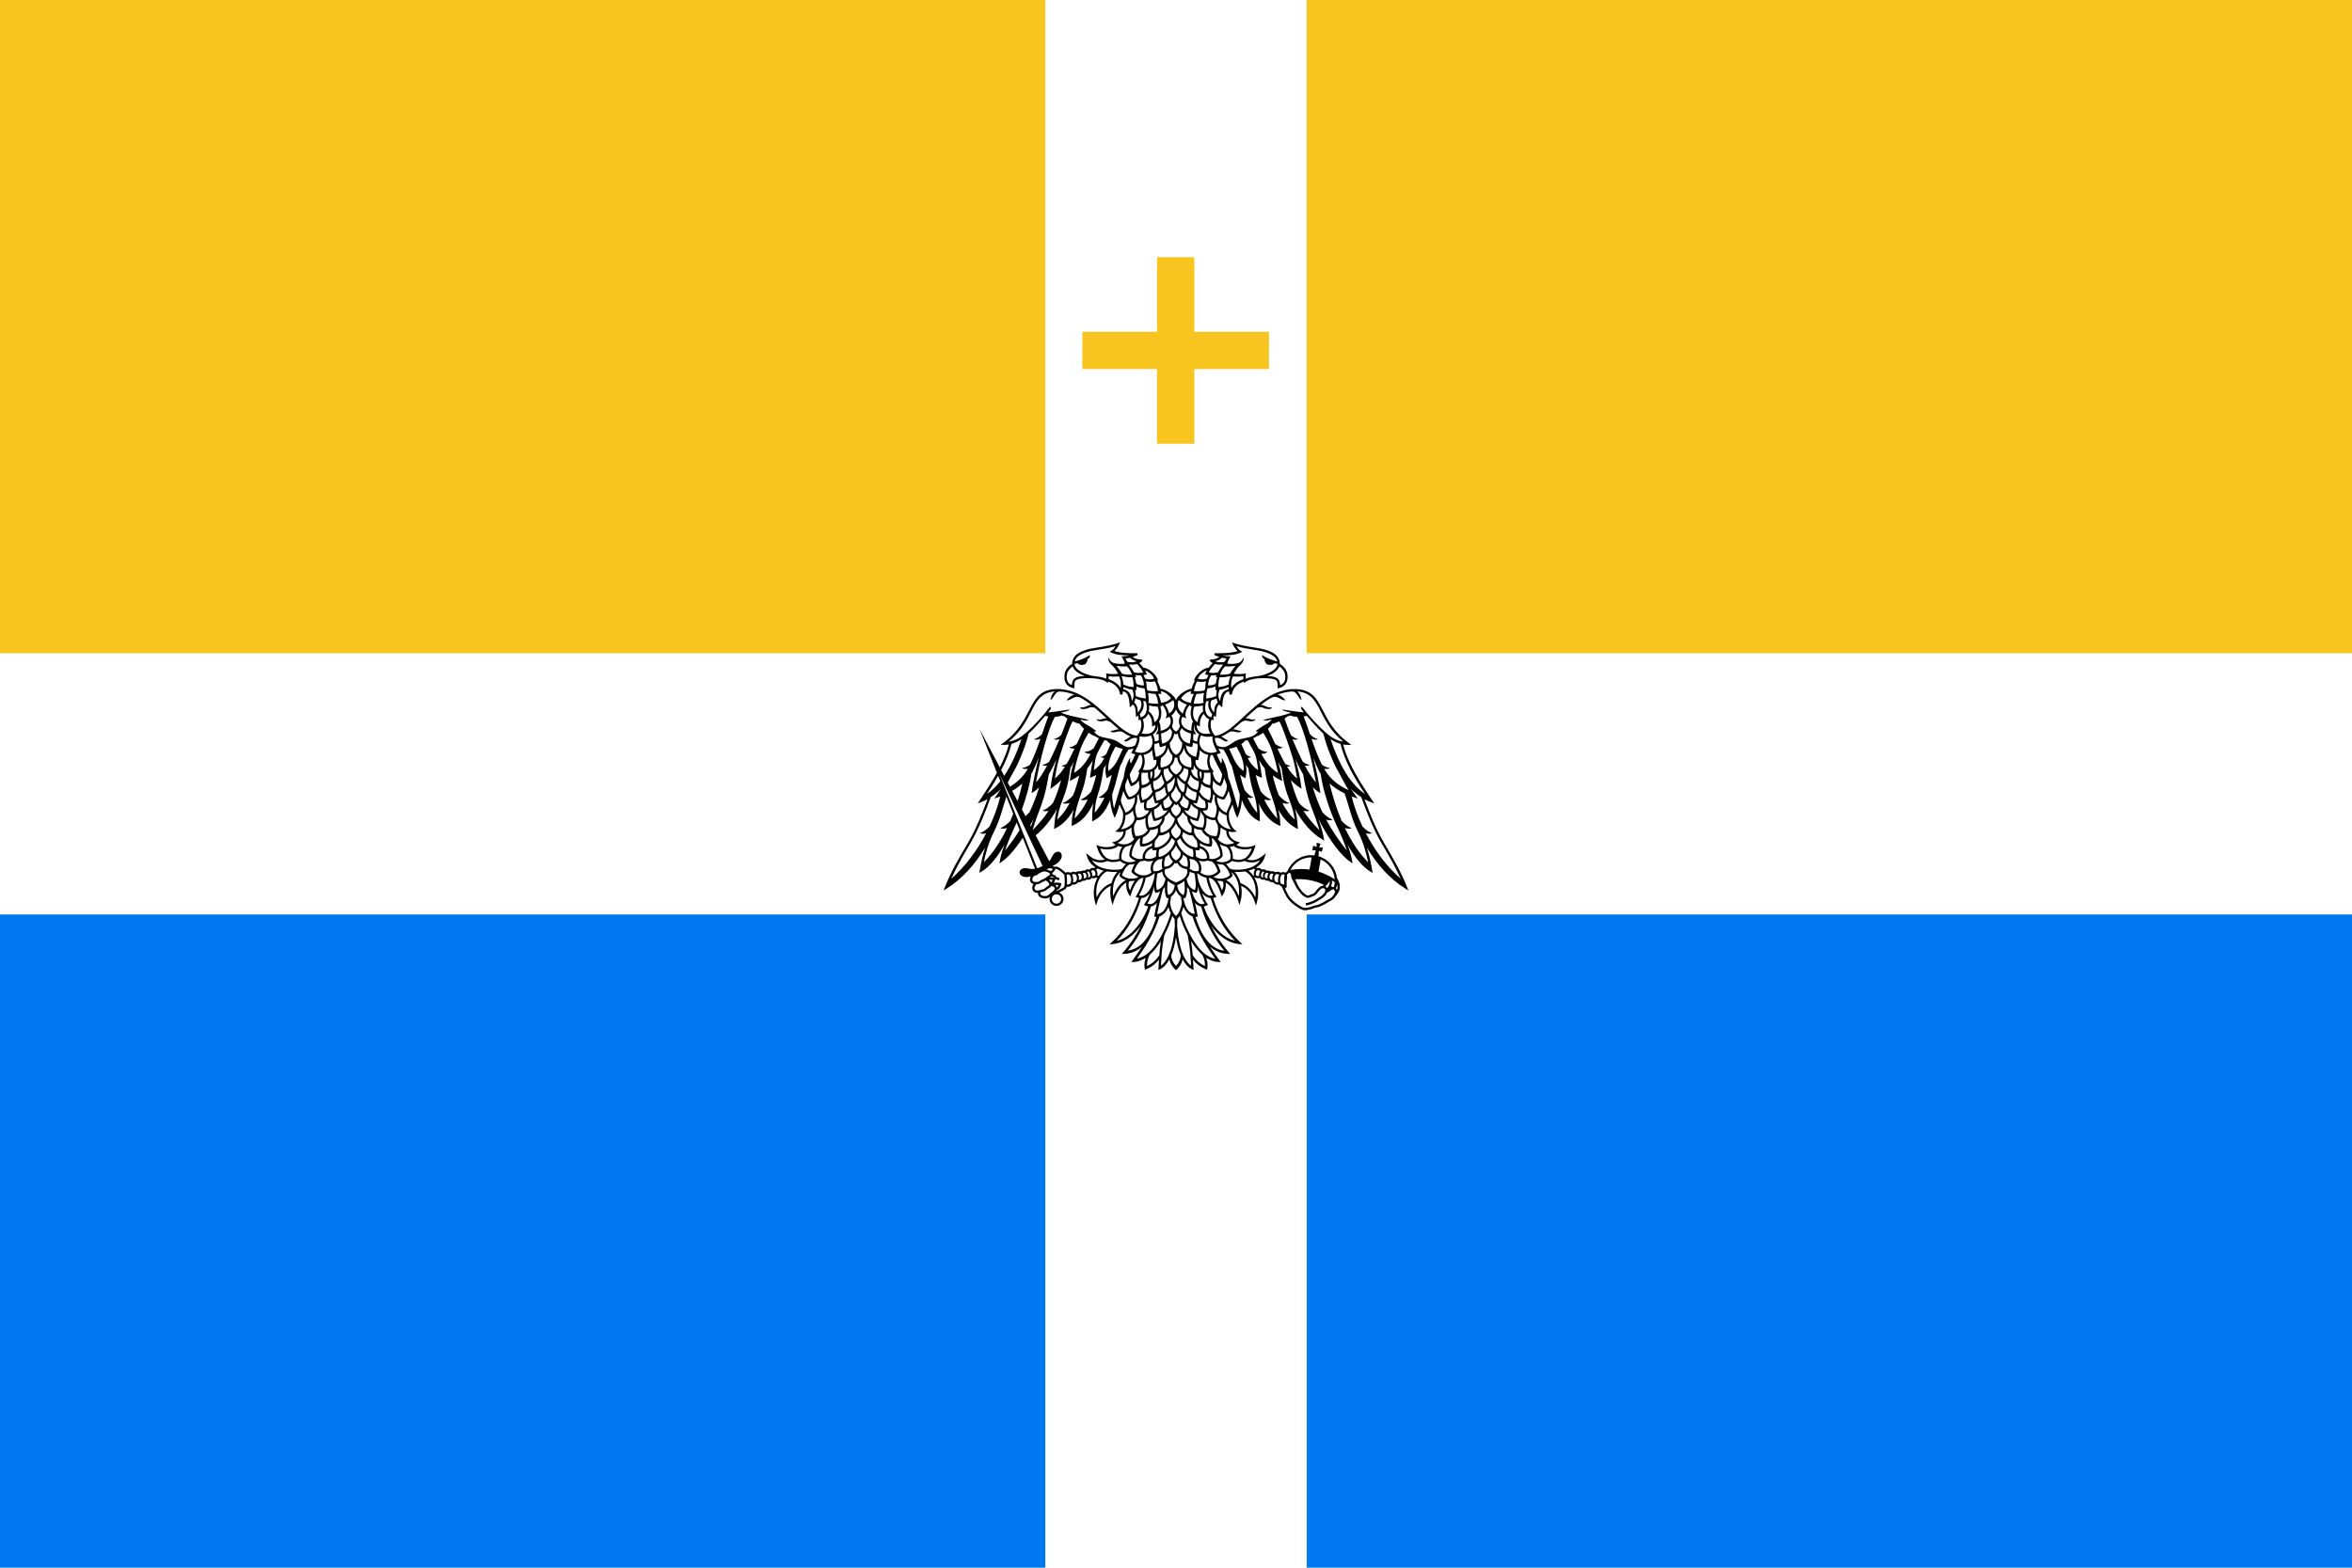 <?xml version="1.0" encoding="UTF-8" standalone="no"?>
<!-- Created with Inkscape (http://www.inkscape.org/) -->

<svg
   xmlns:dc="http://purl.org/dc/elements/1.1/"
   xmlns:cc="http://creativecommons.org/ns#"
   xmlns:rdf="http://www.w3.org/1999/02/22-rdf-syntax-ns#"
   xmlns:svg="http://www.w3.org/2000/svg"
   xmlns="http://www.w3.org/2000/svg"
   xmlns:sodipodi="http://sodipodi.sourceforge.net/DTD/sodipodi-0.dtd"
   xmlns:inkscape="http://www.inkscape.org/namespaces/inkscape"
   width="900"
   height="600"
   id="svg3878"
   version="1.1"
   inkscape:version="0.47 r22583"
   sodipodi:docname="epirus.svg">
  <defs
     id="defs3880">
    <inkscape:perspective
       sodipodi:type="inkscape:persp3d"
       inkscape:vp_x="0 : 526.18109 : 1"
       inkscape:vp_y="0 : 1000 : 0"
       inkscape:vp_z="744.09448 : 526.18109 : 1"
       inkscape:persp3d-origin="372.04724 : 350.78739 : 1"
       id="perspective3886" />
    <inkscape:perspective
       id="perspective3666"
       inkscape:persp3d-origin="0.5 : 0.33333333 : 1"
       inkscape:vp_z="1 : 0.5 : 1"
       inkscape:vp_y="0 : 1000 : 0"
       inkscape:vp_x="0 : 0.5 : 1"
       sodipodi:type="inkscape:persp3d" />
    <inkscape:perspective
       id="perspective4371"
       inkscape:persp3d-origin="0.5 : 0.33333333 : 1"
       inkscape:vp_z="1 : 0.5 : 1"
       inkscape:vp_y="0 : 1000 : 0"
       inkscape:vp_x="0 : 0.5 : 1"
       sodipodi:type="inkscape:persp3d" />
    <inkscape:perspective
       id="perspective4404"
       inkscape:persp3d-origin="0.5 : 0.33333333 : 1"
       inkscape:vp_z="1 : 0.5 : 1"
       inkscape:vp_y="0 : 1000 : 0"
       inkscape:vp_x="0 : 0.5 : 1"
       sodipodi:type="inkscape:persp3d" />
  </defs>
  <sodipodi:namedview
     id="base"
     pagecolor="#ffffff"
     bordercolor="#666666"
     borderopacity="1.0"
     inkscape:pageopacity="0.0"
     inkscape:pageshadow="2"
     inkscape:zoom="0.35"
     inkscape:cx="375"
     inkscape:cy="291.42857"
     inkscape:document-units="px"
     inkscape:current-layer="layer1"
     showgrid="false"
     inkscape:window-width="967"
     inkscape:window-height="632"
     inkscape:window-x="1714"
     inkscape:window-y="182"
     inkscape:window-maximized="0" />
  <g
     inkscape:label="Layer 1"
     inkscape:groupmode="layer"
     id="layer1"
     transform="translate(0,-452.362)">
    <rect
       style="fill:#ffffff;fill-opacity:1;stroke:none"
       id="rect4332"
       width="900"
       height="600"
       x="0"
       y="452.362" />
    <rect
       style="fill:#f8c420;fill-opacity:1;stroke:none"
       id="rect3541"
       width="400"
       height="250"
       x="0"
       y="452.362" />
    <rect
       style="fill:#f8c420;fill-opacity:1;stroke:none"
       id="rect3541-8"
       width="400"
       height="250"
       x="500"
       y="452.362" />
    <rect
       style="fill:#0078f0;fill-opacity:1;stroke:none"
       id="rect3587"
       width="400"
       height="250"
       x="0"
       y="802.362" />
    <rect
       style="fill:#0078f0;fill-opacity:1;stroke:none"
       id="rect3587-9"
       width="400"
       height="250"
       x="500"
       y="802.362" />
    <path
       style="fill:#000000;fill-opacity:1;fill-rule:evenodd;stroke:none"
       d="m 428.597,698.192 -0.997,0.36 c 3e-5,0 -1.48,0.552 -5.122,1.218 -3.672,0.671 -6.354,0.742 -9.414,2.353 -1.582,0.833 -2.299,2.001 -2.603,2.935 -0.244,0.751 -0.185,1.136 -0.166,1.357 -0.318,0.185 -2.532,1.521 -2.907,3.821 -0.285,1.745 0.04,3.023 0.692,3.904 0.652,0.881 1.606,1.341 2.492,1.551 l 0.526,0.138 0,-0.554 c 0.016,-0.551 0.006,-1.036 0.055,-1.44 0.049,-0.404 0.143,-0.71 0.388,-0.969 0.489,-0.518 1.769,-0.969 4.818,-0.969 2.676,2e-5 5.505,0.352 7.033,1.467 l 0.498,0.388 0.194,-0.554 c 0.921,0.359 1.886,0.804 2.686,1.495 0.896,0.775 1.595,1.816 1.855,3.461 l 0.858,0.055 c 0.017,-0.06 0.012,-0.133 0.028,-0.194 0.09,-0.342 0.158,-0.694 0.222,-1.052 0.917,0.134 1.462,0.693 1.855,1.606 0.421,0.978 0.586,2.311 0.665,3.599 l 0.055,0.914 0.692,-0.609 c 0.181,-0.161 0.347,-0.337 0.498,-0.526 0.392,0.362 0.636,0.722 0.803,1.246 0.204,0.641 0.281,1.523 0.36,2.824 l 0.055,0.831 0.665,-0.498 c 0.047,-0.035 0.093,-0.074 0.138,-0.111 0.122,0.271 0.212,0.667 0.138,1.135 l -0.083,0.526 0.526,-0.028 c 0.115,-0.003 0.222,-0.015 0.332,-0.028 0.586,1.571 0.389,3.856 -0.941,5.565 l -0.443,0.554 c -0.207,-0.029 -0.401,-0.067 -0.609,-0.111 l 0,-0.028 c -0.041,0.003 -0.07,0.024 -0.111,0.028 -1.437,-0.327 -2.871,-1.089 -4.347,-2.132 l 0.028,-0.028 c -0.047,-0.02 -0.092,-0.038 -0.138,-0.055 -0.199,-0.143 -0.408,-0.291 -0.609,-0.443 -2.195,-1.668 -4.46,-3.886 -6.894,-6.119 -0.924,-0.848 -1.87,-1.698 -2.852,-2.52 l 0,-0.028 c -0.029,-0.011 -0.054,-0.017 -0.083,-0.028 -3.869,-3.224 -8.239,-5.983 -13.484,-6.368 l -0.028,-0.083 c -0.088,0.018 -0.165,0.035 -0.249,0.055 -0.322,-0.018 -0.641,-0.028 -0.969,-0.028 -2.974,0 -5.072,0.75 -6.645,2.021 -1.573,1.271 -2.619,3.038 -3.683,5.039 -2.127,4.002 -4.279,9.007 -10.411,13.512 l -1.08,0.775 1.329,0.028 c 0.627,0.007 1.229,-0.063 1.827,-0.166 -0.764,2.994 -2.001,5.915 -3.461,8.777 l -7.725,-14.619 6.617,16.696 c -2.014,3.643 -4.327,7.179 -6.562,10.549 l -0.775,1.163 1.301,-0.498 c 0.742,-0.293 1.47,-0.603 2.16,-0.969 0.077,-0.041 0.145,-0.097 0.222,-0.138 0.029,-0.016 0.054,-0.039 0.083,-0.055 -1.952,5.325 -4.548,11.791 -7.531,16.807 -3.563,5.991 -6.467,11.034 -8.805,16.917 l -0.498,1.246 1.135,-0.692 c 6.226,-3.895 11.068,-9.56 14.758,-15.727 -1.036,3.256 -1.604,6.222 -2.049,8.749 l -0.166,0.941 0.831,-0.471 c 3.177,-1.866 6.144,-5.699 8.805,-10.355 -0.828,2.179 -1.422,4.187 -1.772,6.174 l -0.194,0.997 0.858,-0.554 c 2.522,-1.683 5.387,-5.076 8.085,-9.22 l 4.707,11.851 c -0.296,0.053 -0.593,0.092 -0.886,0.111 -1.34,0.085 -2.655,-0.713 -3.959,-0.138 -1.572,0.693 -1.278,2.265 -0.055,2.88 0.981,0.493 2.158,0.408 3.267,0.083 -0.085,0.167 -0.161,0.348 -0.222,0.554 -0.168,0.551 -0.135,1.1 0.138,1.551 0.239,0.394 0.659,0.689 1.163,0.831 -0.122,0.185 -0.248,0.404 -0.36,0.665 -0.2,0.464 -0.281,1.095 0.028,1.717 0.323,0.651 1.004,0.929 1.661,0.969 0.122,0.007 0.238,0.009 0.36,0 -0.05,0.308 -0.014,0.618 0.111,0.886 0.272,0.584 0.867,0.982 1.578,1.135 0.744,0.16 1.381,0.191 1.966,0 0.322,-0.105 0.628,-0.274 0.914,-0.498 -0.09,0.269 -0.166,0.533 -0.166,0.831 3e-5,1.473 1.185,2.658 2.658,2.658 1.473,10e-6 2.686,-1.185 2.686,-2.658 2e-5,-1.126 -0.696,-2.095 -1.689,-2.492 0.04,-0.019 0.043,-0.008 0.083,-0.028 0.54,-0.261 1.102,-0.556 1.551,-0.803 0.224,-0.124 0.418,-0.224 0.581,-0.332 0.163,-0.108 0.291,-0.191 0.415,-0.36 0.133,-0.18 0.194,-0.387 0.249,-0.609 9.2e-4,-0.003 0.027,0.003 0.028,0 0.535,0.026 1.478,-0.038 2.049,-0.831 0.007,-0.01 0.02,-0.017 0.028,-0.028 0.43,0.045 1.534,0.076 2.187,-0.831 0.012,-0.017 0.016,-0.038 0.028,-0.055 0.393,0.032 1.161,0.005 1.717,-0.581 0.389,0.03 1.122,0.016 1.661,-0.471 0.132,0.027 0.278,0.05 0.471,0.055 0.386,0.01 0.914,-0.092 1.274,-0.526 0.036,-0.044 0.052,-0.092 0.083,-0.138 0.02,0.009 0.042,0.036 0.138,0.055 0.132,0.027 0.305,0.05 0.498,0.055 0.308,0.008 0.693,-0.058 1.024,-0.305 0.191,0.103 0.395,0.154 0.581,0.194 -0.278,0.513 -0.524,1.057 -0.72,1.634 -0.776,2.289 -0.897,4.98 -0.166,7.531 l 0.388,1.44 0.443,-1.412 c 0.8,-2.557 2.558,-5.055 5.233,-6.202 -0.36,1.914 -0.326,3.984 0.222,5.898 l 0.415,1.44 0.443,-1.412 c 0.449,-1.434 1.251,-3.361 2.409,-4.928 0.69,-0.933 1.488,-1.729 2.409,-2.243 -0.051,0.381 -0.052,0.79 -0.028,1.246 0.057,1.06 0.351,2.273 1.024,3.323 l 0.526,0.803 0.277,-0.914 c 0.292,-0.956 0.842,-2.513 1.634,-3.821 0.791,-1.307 1.797,-2.304 2.88,-2.409 0.083,-0.008 0.158,-0.027 0.249,-0.083 -0.426,2.307 -1.551,5.148 -2.713,6.867 l -0.305,0.471 0.498,0.194 c 0.27,0.104 0.539,0.176 0.803,0.222 -2.392,7.661 -6.296,13.134 -10.328,16.862 l -0.941,0.886 1.301,-0.111 c 3.758,-0.342 7.01,-2.624 9.525,-5.538 0.409,-0.474 0.793,-0.964 1.163,-1.467 -2.064,4.168 -4.448,7.505 -6.617,10.023 l -0.665,0.775 1.024,-0.055 c 2.714,-0.122 4.919,-1.193 6.728,-2.741 -1.297,1.964 -2.563,3.68 -3.599,5.178 l -0.526,0.72 0.886,-0.028 c 1.672,-0.075 3.224,-0.671 4.652,-1.606 -0.442,1.227 -0.647,2.556 -0.415,4.015 l 0.083,0.554 0.526,-0.222 c 2.265,-0.907 3.704,-2.17 4.873,-3.655 -0.058,1.042 -0.122,2.086 -0.194,3.24 l -0.028,0.748 0.665,-0.332 c 1.475,-0.692 2.61,-2.054 3.516,-3.766 0.352,1.563 1.312,3.048 2.243,3.904 l 0.277,0.249 0.305,-0.249 c 1.041,-0.886 1.939,-2.365 2.27,-3.904 0.906,1.712 2.041,3.074 3.516,3.766 l 0.665,0.332 -0.028,-0.748 c -0.071,-1.154 -0.136,-2.197 -0.194,-3.24 1.169,1.484 2.609,2.748 4.873,3.655 l 0.526,0.222 0.083,-0.554 c 0.231,-1.459 0.026,-2.788 -0.415,-4.015 1.427,0.935 2.979,1.531 4.652,1.606 l 0.886,0.028 -0.526,-0.72 c -1.037,-1.498 -2.303,-3.213 -3.599,-5.178 1.81,1.548 4.014,2.619 6.728,2.741 l 1.024,0.055 -0.665,-0.775 c -2.17,-2.518 -4.553,-5.855 -6.617,-10.023 0.37,0.504 0.754,0.993 1.163,1.467 2.514,2.914 5.767,5.195 9.525,5.538 l 1.301,0.111 -0.941,-0.886 c -4.032,-3.728 -7.936,-9.201 -10.328,-16.862 0.264,-0.046 0.533,-0.117 0.803,-0.222 l 0.498,-0.194 -0.305,-0.471 c -1.162,-1.719 -2.259,-4.56 -2.686,-6.867 0.069,0.035 0.13,0.072 0.249,0.083 1.084,0.098 2.06,1.101 2.852,2.409 0.791,1.307 1.341,2.865 1.634,3.821 l 0.277,0.914 0.526,-0.803 c 0.673,-1.05 0.967,-2.262 1.024,-3.323 0.025,-0.455 0.024,-0.865 -0.028,-1.246 0.921,0.514 1.719,1.31 2.409,2.243 1.158,1.567 1.96,3.495 2.409,4.928 l 0.443,1.412 0.415,-1.44 c 0.548,-1.913 0.582,-3.984 0.222,-5.898 2.675,1.147 4.433,3.645 5.233,6.202 l 0.443,1.412 0.388,-1.44 c 0.731,-2.551 0.61,-5.242 -0.166,-7.531 -0.202,-0.596 -0.457,-1.16 -0.748,-1.689 0.113,-0.037 0.219,-0.077 0.332,-0.138 0.331,0.246 0.717,0.312 1.024,0.305 0.193,-0.005 0.367,-0.029 0.498,-0.055 0.097,-0.02 0.118,-0.046 0.138,-0.055 0.031,0.046 0.047,0.095 0.083,0.138 0.359,0.434 0.888,0.536 1.274,0.526 0.193,-0.005 0.339,-0.029 0.471,-0.055 0.539,0.487 1.273,0.5 1.661,0.471 0.555,0.586 1.324,0.613 1.717,0.581 0.011,0.017 0.016,0.039 0.028,0.055 0.653,0.907 1.757,0.875 2.187,0.831 0.007,0.01 0.02,0.017 0.028,0.028 0.25,0.347 0.559,0.543 0.886,0.665 0.108,0.165 0.211,0.355 0.305,0.554 0.004,0.008 -0.004,0.019 0,0.028 0.516,1.342 0.812,1.818 1.551,3.24 l 0,0.028 c 0.755,1.267 2.073,2.561 3.295,3.406 l 0.028,0.028 c 1.118,0.686 1.94,1.6 3.627,1.827 l 0.055,0 0.055,0 c 1.459,-0.1 2.675,-0.406 3.821,-0.941 l 0,-0.028 c 1.898,-0.167 3.633,-1.268 5.288,-2.243 0.01,-0.005 0.018,-0.022 0.028,-0.028 1.241,-0.616 1.794,-0.961 2.464,-1.91 l 0.028,-0.028 0,-0.028 c 0.154,-0.267 0.589,-0.572 0.665,-0.886 0.657,-0.605 1.012,-1.568 1.08,-2.63 0.067,-1.049 -0.207,-2.168 -0.803,-3.101 -0.043,-0.068 -0.035,-0.156 -0.083,-0.222 l -0.194,-0.277 c -0.457,-3.988 -3.304,-7.253 -7.06,-8.362 l 0.111,-2.104 1.135,0.415 0.443,-1.606 -1.44,-0.111 0.526,-1.412 -1.523,-0.305 0.028,1.551 -1.329,-0.471 -0.36,1.717 1.357,0.055 -0.498,1.938 c -0.409,-0.05 -0.824,-0.083 -1.246,-0.083 -4.121,0 -7.627,2.533 -9.109,6.119 -0.011,0.01 -0.016,0.018 -0.028,0.028 -0.103,0.086 -0.17,0.127 -0.277,0.222 -0.133,0.118 -0.244,0.244 -0.36,0.36 -0.084,-0.036 -0.149,-0.079 -0.249,-0.111 -0.42,-0.134 -0.981,-0.214 -1.523,0.083 -0.037,0.02 -0.076,0.033 -0.111,0.055 -0.104,-0.072 -0.283,-0.176 -0.581,-0.277 -0.421,-0.143 -0.978,-0.216 -1.523,0.083 10e-6,0 -0.237,-0.21 -0.609,-0.332 -0.315,-0.104 -0.721,-0.143 -1.135,0 -0.041,-0.027 -0.251,-0.15 -0.581,-0.249 -0.274,-0.082 -0.613,-0.137 -0.969,-0.055 -0.097,-0.079 -0.211,-0.166 -0.36,-0.249 -0.175,-0.098 -0.394,-0.208 -0.637,-0.249 -0.243,-0.042 -0.509,-0.016 -0.775,0.111 -0.006,0.004 -0.021,-0.004 -0.028,0 -0.037,-0.038 -0.235,-0.237 -0.554,-0.415 -0.175,-0.098 -0.394,-0.208 -0.637,-0.249 -0.2,-0.034 -0.418,0.006 -0.637,0.083 -0.128,-0.081 -0.261,-0.149 -0.388,-0.222 1.622,-0.981 2.812,-2.382 3.323,-4.153 l 0.415,-1.357 -1.108,0.914 c -1.859,1.517 -3.8,2.263 -6.091,1.523 1.331,-0.926 2.351,-2.487 2.99,-4.707 l 0.249,-0.886 -0.831,0.36 c -1.036,0.414 -2.552,0.583 -3.904,0.471 -1.092,-0.091 -2.067,-0.414 -2.63,-0.803 0.216,-0.124 0.43,-0.257 0.637,-0.415 l 0.72,-0.554 -0.886,-0.249 c -2.313,-0.609 -3.497,-2.574 -3.433,-3.932 0.699,0.175 1.405,0.247 2.104,0.166 l 1.052,-0.111 -0.831,-0.665 c -0.864,-0.695 -1.54,-1.906 -1.91,-3.24 -0.356,-1.284 -0.416,-2.667 -0.166,-3.821 0.238,-0.537 0.529,-1.111 0.803,-1.689 0.153,-0.323 0.315,-0.644 0.443,-0.969 0.453,1.59 0.882,3.012 1.412,4.181 l 0.415,0.941 0.415,-0.941 c 0.777,-1.839 1.163,-3.817 1.329,-5.87 1.468,3.629 3.365,6.431 6.258,7.836 l 0.637,0.332 0,-0.72 c -0.025,-2.555 -0.138,-4.489 -0.443,-6.285 0.066,0.147 0.126,0.299 0.194,0.443 1.717,3.67 4.069,6.49 7.448,8.03 l 0.637,0.277 -0.028,-0.692 c -0.02,-2.075 -0.321,-3.898 -0.748,-5.593 1.749,3.142 3.97,5.613 6.784,7.088 l 0.72,0.36 -0.055,-0.775 c -0.199,-2.768 -0.442,-4.74 -1.08,-6.977 2.712,5.071 6.384,9.371 10.383,11.684 l 0.831,0.498 -0.166,-0.941 c -0.442,-2.514 -1.231,-5.016 -2.132,-7.503 0.368,0.731 0.747,1.471 1.135,2.187 3.468,6.394 7.644,12.054 11.158,14.398 l 0.858,0.554 -0.194,-0.997 c -0.35,-1.988 -0.944,-3.995 -1.772,-6.174 2.661,4.656 5.628,8.489 8.805,10.355 l 0.831,0.471 -0.166,-0.941 c -0.444,-2.527 -1.013,-5.493 -2.049,-8.749 3.69,6.166 8.532,11.832 14.758,15.727 l 1.135,0.692 -0.498,-1.246 c -2.338,-5.884 -5.242,-10.927 -8.805,-16.917 -2.983,-5.015 -5.579,-11.482 -7.531,-16.807 0.029,0.016 0.054,0.039 0.083,0.055 0.077,0.042 0.144,0.097 0.222,0.138 0.69,0.366 1.418,0.676 2.16,0.969 l 1.301,0.498 -0.775,-1.163 c -4.393,-6.625 -9.196,-13.825 -11.131,-21.403 0.599,0.103 1.2,0.174 1.827,0.166 l 1.329,-0.028 -1.08,-0.775 c -6.132,-4.505 -8.284,-9.51 -10.411,-13.512 -1.063,-2.001 -2.11,-3.768 -3.683,-5.039 -1.573,-1.271 -3.671,-2.021 -6.645,-2.021 -0.329,0 -0.647,0.009 -0.969,0.028 -0.084,-0.02 -0.162,-0.037 -0.249,-0.055 l -0.028,0.083 c -5.245,0.385 -9.615,3.145 -13.484,6.368 -0.029,0.011 -0.053,0.016 -0.083,0.028 l 0,0.028 c -0.982,0.821 -1.928,1.672 -2.852,2.52 -2.434,2.233 -4.699,4.452 -6.894,6.119 -0.201,0.152 -0.41,0.3 -0.609,0.443 -0.046,0.018 -0.092,0.036 -0.138,0.055 l 0.028,0.028 c -1.476,1.043 -2.91,1.805 -4.347,2.132 -0.04,-0.004 -0.069,-0.025 -0.111,-0.028 l 0,0.028 c -0.208,0.044 -0.402,0.082 -0.609,0.111 l -0.443,-0.554 c -1.33,-1.709 -1.527,-3.994 -0.941,-5.565 0.11,0.013 0.218,0.025 0.332,0.028 l 0.526,0.028 -0.083,-0.526 c -0.074,-0.468 0.016,-0.865 0.138,-1.135 0.046,0.037 0.092,0.076 0.138,0.111 l 0.665,0.498 0.055,-0.831 c 0.079,-1.302 0.156,-2.183 0.36,-2.824 0.167,-0.524 0.411,-0.884 0.803,-1.246 0.152,0.189 0.317,0.365 0.498,0.526 l 0.692,0.609 0.055,-0.914 c 0.078,-1.289 0.244,-2.621 0.665,-3.599 0.393,-0.913 0.938,-1.472 1.855,-1.606 0.063,0.358 0.132,0.71 0.222,1.052 0.016,0.061 0.011,0.133 0.028,0.194 l 0.858,-0.055 c 0.26,-1.645 0.959,-2.686 1.855,-3.461 0.8,-0.691 1.764,-1.136 2.686,-1.495 l 0.194,0.554 0.498,-0.388 c 1.528,-1.116 4.356,-1.467 7.033,-1.467 3.048,0 4.328,0.451 4.818,0.969 0.245,0.259 0.338,0.565 0.388,0.969 0.049,0.404 0.039,0.889 0.055,1.44 l 0,0.554 0.526,-0.138 c 0.886,-0.21 1.84,-0.669 2.492,-1.551 0.652,-0.881 0.977,-2.159 0.692,-3.904 -0.375,-2.3 -2.589,-3.636 -2.907,-3.821 0.019,-0.22 0.078,-0.606 -0.166,-1.357 -0.304,-0.934 -1.021,-2.102 -2.603,-2.935 -3.06,-1.612 -5.742,-1.682 -9.414,-2.353 -3.643,-0.666 -5.122,-1.218 -5.122,-1.218 l -0.997,-0.36 0.443,0.969 c 0.363,0.778 0.934,1.627 1.717,2.353 -2.106,0.773 -5.49,0.894 -8.833,0.858 l 0,0.72 c 0.558,0.243 1.192,0.475 1.855,0.692 -0.865,0.634 -1.854,0.978 -3.433,0.969 l -0.222,0.554 c 0.34,0.349 0.71,0.614 1.108,0.831 -0.577,0.62 -1.112,1.178 -1.551,1.744 -1.208,0.11 -2.378,0.815 -3.35,1.661 -1.002,0.871 -1.79,1.91 -2.104,2.824 l -0.138,0.388 0.305,0.138 c -0.51,0.945 -0.936,1.963 -1.218,3.046 -0.903,0.144 -1.906,0.534 -2.852,1.108 -0.752,0.456 -1.465,1.012 -2.021,1.634 -0.017,0.019 -0.039,0.036 -0.055,0.055 -0.474,0.443 -0.826,1.005 -1.052,1.634 -0.226,-0.629 -0.578,-1.191 -1.052,-1.634 -0.017,-0.019 -0.038,-0.036 -0.055,-0.055 -0.556,-0.622 -1.27,-1.178 -2.021,-1.634 -0.946,-0.574 -1.949,-0.963 -2.852,-1.108 -0.283,-1.083 -0.709,-2.101 -1.218,-3.046 l 0.305,-0.138 -0.138,-0.388 c -0.314,-0.914 -1.102,-1.953 -2.104,-2.824 -0.973,-0.846 -2.143,-1.552 -3.35,-1.661 -0.439,-0.566 -0.974,-1.125 -1.551,-1.744 0.397,-0.217 0.767,-0.481 1.108,-0.831 l -0.222,-0.554 c -1.579,0.009 -2.569,-0.335 -3.433,-0.969 0.663,-0.217 1.297,-0.449 1.855,-0.692 l 0,-0.72 c -3.342,0.036 -6.726,-0.085 -8.832,-0.858 0.783,-0.727 1.354,-1.575 1.717,-2.353 l 0.443,-0.969 -4e-5,-5e-5 z m -1.717,1.44 c -0.381,0.67 -0.825,1.301 -1.551,1.744 l -0.692,0.443 0.72,0.332 c 1.752,0.87 4.161,1.018 6.867,1.052 -0.902,0.158 -1.713,0.337 -3.046,0.388 0.515,0.962 1.108,1.943 1.191,2.796 -1.361,0.118 -2.592,0.172 -4.126,-0.249 -1.534,-0.421 -2.077,-2.215 -2.077,-2.215 10e-6,0 -0.4,1.168 0.831,2.575 1.333,1.143 2.022,2.184 2.88,3.71 -1.876,0.269 -3.361,0.15 -4.679,-0.138 0.305,0.723 0.184,1.361 0.028,2.104 -1.368,-0.763 -3.116,-0.838 -4.928,-1.108 -1.853,-0.276 -3.563,-0.974 -4.845,-1.717 -1.213,-0.702 -2.006,-1.544 -2.27,-2.547 l -0.028,-0.194 c 1e-5,0 0.005,-0.102 0,-0.138 0.338,-0.089 0.722,-0.191 1.108,-0.305 0.615,0.701 1.582,0.813 2.52,0.581 0.786,-0.194 1.29,-1.082 1.384,-2.104 0.737,-0.387 1.016,-0.939 0.858,-1.578 -1.57,1.176 -3.99,1.981 -5.759,2.464 0.017,-0.064 0.005,-0.126 0.028,-0.194 0.243,-0.748 0.797,-1.677 2.187,-2.409 2.884,-1.519 5.406,-1.616 9.137,-2.298 2.97,-0.543 3.751,-0.832 4.264,-0.997 l -10e-6,0 z m 46.239,0 c 0.513,0.165 1.294,0.454 4.264,0.997 3.731,0.682 6.253,0.779 9.137,2.298 1.39,0.732 1.944,1.661 2.187,2.409 0.022,0.068 0.011,0.13 0.028,0.194 -1.769,-0.483 -4.189,-1.288 -5.759,-2.464 -0.158,0.639 0.121,1.192 0.858,1.578 0.094,1.022 0.599,1.911 1.384,2.104 0.938,0.231 1.905,0.12 2.52,-0.581 0.385,0.114 0.769,0.215 1.108,0.305 -0.005,0.036 10e-6,0.138 0,0.138 l -0.028,0.194 c -0.264,1.003 -1.058,1.845 -2.27,2.547 -1.282,0.743 -2.992,1.44 -4.845,1.717 -1.812,0.27 -3.56,0.344 -4.928,1.108 -0.156,-0.744 -0.278,-1.381 0.028,-2.104 -1.318,0.289 -2.803,0.408 -4.679,0.138 0.857,-1.526 1.547,-2.568 2.88,-3.71 1.231,-1.407 0.831,-2.575 0.831,-2.575 3e-5,0 -0.543,1.794 -2.077,2.215 -1.534,0.421 -2.764,0.367 -4.126,0.249 0.083,-0.854 0.675,-1.834 1.191,-2.797 -1.333,-0.051 -2.144,-0.229 -3.046,-0.388 2.706,-0.034 5.115,-0.182 6.867,-1.052 l 0.72,-0.332 -0.692,-0.443 c -0.725,-0.444 -1.169,-1.075 -1.551,-1.744 l -1e-5,0 z m -40.729,4.458 c 0.78,0.693 1.512,1.155 2.658,1.329 -1.035,0.489 -2.321,0.518 -3.627,0.249 l -0.748,-1.274 c 0.585,-0.051 1.155,-0.165 1.717,-0.305 z m 35.219,0 c 0.562,0.14 1.132,0.254 1.717,0.305 l -0.748,1.274 c -1.306,0.268 -2.592,0.24 -3.627,-0.249 1.146,-0.174 1.878,-0.636 2.658,-1.329 z m -32.534,2.409 c 1.184,1.282 1.826,2.088 2.353,3.24 -1.26,0.228 -2.181,0.255 -3.516,-0.055 -0.408,-0.79 -0.877,-1.607 -1.634,-2.464 l 0.055,-0.028 -0.305,-0.526 c 1.186,0.144 2.184,0.087 3.046,-0.166 z m 29.848,0 c 0.862,0.254 1.859,0.31 3.046,0.166 l -0.305,0.526 0.055,0.028 c -0.757,0.857 -1.225,1.674 -1.634,2.464 -1.335,0.311 -2.256,0.284 -3.516,0.055 0.528,-1.152 1.169,-1.958 2.353,-3.24 z m -37.684,0.72 c 1.299,0.18 2.748,0.323 3.987,0.166 1.112,1.119 1.446,2.107 1.994,3.184 -1.503,0.075 -2.689,-0.027 -3.904,-0.36 -0.274,-0.592 -0.712,-1.195 -1.163,-1.8 -0.326,-0.438 -0.603,-0.8 -0.914,-1.191 z m 45.519,0 c -0.311,0.391 -0.587,0.753 -0.914,1.191 -0.451,0.605 -0.889,1.208 -1.163,1.8 -1.215,0.333 -2.401,0.435 -3.904,0.36 0.548,-1.077 0.882,-2.065 1.994,-3.184 1.239,0.157 2.688,0.014 3.987,-0.166 z m -62.326,0.194 c 0.424,1.129 1.372,2.017 2.575,2.713 0.626,0.362 1.351,0.669 2.104,0.941 -2.256,0.102 -3.525,0.466 -4.209,1.191 -0.614,0.665 -0.69,1.503 -0.72,2.326 -0.553,-0.208 -1.039,-0.465 -1.412,-0.969 -0.492,-0.666 -0.756,-1.661 -0.498,-3.24 0.217,-1.328 1.454,-2.426 2.16,-2.963 z m 79.133,0 c 0.706,0.536 1.943,1.635 2.16,2.963 0.257,1.579 -0.006,2.574 -0.498,3.24 -0.373,0.504 -0.859,0.761 -1.412,0.969 -0.03,-0.823 -0.106,-1.661 -0.72,-2.326 -0.684,-0.725 -1.953,-1.088 -4.209,-1.191 0.754,-0.272 1.478,-0.579 2.104,-0.941 1.203,-0.697 2.151,-1.584 2.575,-2.713 z m -51.334,1.551 c 0.695,0.245 1.418,0.697 2.049,1.246 0.743,0.646 1.063,1.287 1.384,1.91 -1.236,0.334 -2.35,0.386 -3.489,-0.083 -0.172,-0.448 -0.39,-0.876 -0.637,-1.274 0.269,-0.043 0.542,-0.095 0.831,-0.166 l 0.471,-0.111 -0.138,-0.443 c -0.132,-0.386 -0.29,-0.75 -0.471,-1.08 z m 23.535,0 c -0.18,0.33 -0.338,0.694 -0.471,1.08 l -0.138,0.443 0.471,0.111 c 0.288,0.071 0.562,0.123 0.831,0.166 -0.246,0.398 -0.465,0.826 -0.637,1.274 -1.139,0.469 -2.253,0.417 -3.489,0.083 0.322,-0.623 0.642,-1.265 1.384,-1.91 0.631,-0.549 1.353,-1.001 2.049,-1.246 z m -27.328,1.744 c 0.723,0.134 1.399,0.17 2.104,0.138 0.795,1.083 1.138,2.583 1.191,3.876 -1.102,-0.065 -1.916,-0.109 -2.935,-0.637 -0.114,-0.89 -0.313,-1.746 -0.581,-2.575 l 0.609,-0.055 -0.305,-0.581 c -0.029,-0.054 -0.055,-0.112 -0.083,-0.166 z m 31.121,0 c -0.029,0.054 -0.054,0.112 -0.083,0.166 l -0.305,0.581 0.609,0.055 c -0.269,0.829 -0.468,1.685 -0.581,2.575 -1.019,0.527 -1.833,0.572 -2.935,0.637 0.053,-1.293 0.395,-2.793 1.191,-3.876 0.705,0.031 1.381,-0.005 2.104,-0.138 z m -41.338,0.443 c 1.355,0.236 2.697,0.206 4.015,0.111 0.749,1.682 0.748,3.012 0.581,4.541 -0.402,-0.842 -0.855,-1.27 -1.467,-1.8 -0.977,-0.845 -2.118,-1.336 -3.129,-1.717 0.029,-0.379 0.031,-0.758 0,-1.135 z m 51.555,0 c -0.031,0.377 -0.029,0.757 0,1.135 -1.01,0.38 -2.151,0.871 -3.129,1.717 -0.613,0.53 -1.065,0.957 -1.467,1.8 -0.166,-1.529 -0.168,-2.859 0.581,-4.541 1.318,0.096 2.66,0.125 4.015,-0.111 z m -46.184,0.028 c 1.132,0.278 2.35,0.443 3.71,0.388 0.395,1.197 0.458,2.373 0.498,3.738 -1.439,-0.025 -2.857,-0.422 -3.932,-0.997 -0.068,-1.004 -0.289,-2.044 -0.72,-3.101 l 0.443,-0.028 z m 40.812,0 0.443,0.028 c -0.431,1.057 -0.652,2.097 -0.72,3.101 -1.074,0.575 -2.492,0.972 -3.932,0.997 0.041,-1.365 0.104,-2.541 0.498,-3.738 1.36,0.056 2.578,-0.109 3.71,-0.388 z m -31.897,1.91 c 1.106,0.32 2.278,0.347 3.433,0.055 0.651,1.171 0.914,2.326 1.191,3.738 -1.503,0.06 -2.909,0.083 -4.07,-0.305 -0.095,-0.353 -0.185,-0.709 -0.305,-1.052 l 0,-0.111 c 0.029,-0.708 -0.048,-1.516 -0.249,-2.326 z m 22.981,0 c -0.201,0.809 -0.278,1.618 -0.249,2.326 l 0,0.111 c -0.119,0.343 -0.21,0.699 -0.305,1.052 -1.161,0.387 -2.567,0.365 -4.07,0.305 0.277,-1.412 0.539,-2.567 1.191,-3.738 1.155,0.291 2.327,0.265 3.433,-0.055 z m -26.608,1.994 c 0.988,0.455 1.927,0.67 3.046,0.72 0.445,1.254 0.483,2.478 0.526,3.904 -1.445,-0.187 -2.786,-0.429 -3.849,-0.969 0.034,-0.754 -0.045,-1.528 -0.277,-2.27 0.036,0.004 0.074,-0.003 0.111,0 l 0.471,0.028 0,-0.471 c 0.004,-0.316 -0.011,-0.633 -0.028,-0.941 l 2e-5,0 z m 30.235,0 c -0.017,0.308 -0.031,0.626 -0.028,0.941 l 0,0.471 0.471,-0.028 c 0.036,-0.003 0.074,0.004 0.111,0 -0.232,0.742 -0.311,1.517 -0.277,2.27 -1.062,0.54 -2.403,0.783 -3.849,0.969 0.043,-1.426 0.081,-2.65 0.526,-3.904 1.119,-0.05 2.058,-0.265 3.046,-0.72 l 1e-5,0 z m -35.219,0.222 c 1.008,0.474 2.201,0.825 3.433,1.024 0.658,1.624 0.585,3.136 -0.249,4.402 -0.035,-2.271 -0.99,-4.165 -3.24,-4.569 0.03,-0.283 0.047,-0.568 0.055,-0.858 z m 40.203,0 c 0.008,0.29 0.025,0.575 0.055,0.858 -2.25,0.403 -3.205,2.298 -3.24,4.569 -0.834,-1.267 -0.907,-2.778 -0.249,-4.402 1.232,-0.2 2.426,-0.551 3.433,-1.024 z m -25.888,1.551 c 1.648,0.383 2.879,1.355 3.904,2.713 -1.077,1.152 -2.334,1.591 -3.821,1.772 -0.242,-1.199 -0.623,-2.332 -1.135,-3.378 0.261,-0.007 0.517,-0.006 0.775,-0.028 l 0.471,-0.028 -0.083,-0.471 c -0.031,-0.2 -0.072,-0.386 -0.111,-0.581 l 0,2e-5 z m 11.574,0 c -0.038,0.196 -0.08,0.382 -0.111,0.581 l -0.083,0.471 0.471,0.028 c 0.258,0.021 0.514,0.02 0.775,0.028 -0.513,1.046 -0.893,2.179 -1.135,3.378 -1.487,-0.181 -2.744,-0.62 -3.821,-1.772 1.026,-1.358 2.257,-2.33 3.904,-2.713 l 0,-2e-5 z m -52.137,0.138 c -0.419,0.31 -0.72,0.661 -0.941,1.024 -0.509,0.836 -0.583,1.706 -0.748,2.187 1e-5,0 0.286,0.14 0.941,-0.858 0.972,-1.481 1.423,-2.373 2.796,-2.326 1.921,0.119 3.717,0.548 5.427,1.246 -0.483,0.084 -0.898,0.263 -1.246,0.471 -0.84,0.502 -1.319,1.202 -1.689,1.551 2e-5,0 0.274,0.344 1.412,-0.249 1.717,-0.894 2.108,-1.305 3.793,-0.692 1.449,0.796 2.824,1.763 4.153,2.797 -0.027,9.1e-4 -0.057,-0.002 -0.083,0 -0.557,0.034 -1.001,0.199 -1.384,0.388 -0.767,0.377 -1.601,0.7 -2.796,0.554 2e-5,0 0.274,0.531 0.637,0.609 0.684,0.147 1.865,-0.024 2.547,-0.36 0.642,-0.316 1.198,-0.515 2.492,-0.055 0.954,0.799 1.887,1.63 2.796,2.464 0.566,0.519 1.11,1.009 1.661,1.523 -0.455,-0.022 -0.866,0.068 -1.218,0.166 -0.824,0.23 -1.399,0.53 -2.547,0.166 2e-5,0 -0.094,0.343 0.554,0.637 0.536,0.243 1.483,0.26 2.215,0.055 0.732,-0.205 1.333,-0.319 2.686,0.526 1.022,0.937 2.015,1.832 3.018,2.63 -0.334,0.038 -0.648,0.084 -0.941,0.166 -0.795,0.222 -1.461,0.484 -2.215,0.443 3e-5,0 -0.026,0.317 0.554,0.526 0.465,0.168 1.158,0.064 1.883,-0.138 0.67,-0.187 1.288,-0.255 2.077,0.028 1.052,0.739 2.109,1.346 3.184,1.772 -0.254,0.115 -0.486,0.252 -0.692,0.388 -0.587,0.386 -1.037,0.785 -1.772,1.108 2e-5,0 0.009,0.463 0.581,0.415 0.564,-0.046 1.174,-0.436 1.689,-0.775 0.478,-0.314 0.962,-0.548 1.827,-0.637 0.289,0.059 0.569,0.109 0.858,0.138 -0.053,0.933 -0.381,1.85 -0.803,2.769 -0.861,0.437 -1.581,0.648 -2.215,0.665 l 0,-0.028 c -0.104,0.012 -0.221,0.022 -0.332,0.028 -0.624,-0.041 -1.175,-0.254 -1.689,-0.526 -1.148,-0.608 -2.41,-1.702 -3.599,-2.16 -1.571,-0.604 -2.993,-0.701 -4.818,-1.191 -0.884,-0.237 -1.67,-0.648 -2.27,-1.163 -0.372,-0.319 -0.669,-0.689 -0.886,-1.135 0.319,0.247 0.764,0.269 0.969,0 -1.208,-0.893 -2.426,-1.746 -3.655,-2.409 -0.979,-0.528 -1.851,-1.121 -2.492,-2.021 1.785,0.604 2.612,0.456 3.295,0.194 -3.491,-0.932 -6.339,-1.327 -8.777,-2.104 -0.007,-0.008 -0.021,-0.019 -0.028,-0.028 l -0.028,0 c -0.632,-0.204 -1.247,-0.417 -1.827,-0.692 1.403,-0.295 2.95,-0.543 3.378,-1.163 -2.757,0.337 -5.588,0.906 -8.279,1.08 0.561,-0.784 1.49,-1.642 0.72,-2.16 -3.01,3.88 -6.165,7.279 -8.971,9.774 -0.497,0.442 -0.971,0.833 -1.44,1.191 l -0.055,-0.028 c -0.011,0.036 -0.016,0.075 -0.028,0.111 -1.747,1.316 -3.386,2.056 -5.371,2.326 5.399,-4.39 7.233,-8.966 9.192,-12.653 1.05,-1.975 2.078,-3.622 3.489,-4.762 1.229,-0.993 2.763,-1.649 5.012,-1.8 l 4e-5,2e-5 z m 92.7,0 c 2.248,0.151 3.782,0.806 5.012,1.8 1.411,1.14 2.439,2.787 3.489,4.762 1.96,3.687 3.793,8.263 9.192,12.653 -1.985,-0.27 -3.624,-1.01 -5.371,-2.326 -0.011,-0.036 -0.016,-0.075 -0.028,-0.111 l -0.055,0.028 c -0.469,-0.358 -0.943,-0.748 -1.44,-1.191 -2.805,-2.495 -5.96,-5.894 -8.971,-9.774 -0.77,0.518 0.159,1.376 0.72,2.16 -2.691,-0.173 -5.522,-0.743 -8.279,-1.08 0.428,0.62 1.975,0.868 3.378,1.163 -0.58,0.275 -1.195,0.489 -1.827,0.692 l -0.028,0 c -0.007,0.008 -0.02,0.019 -0.028,0.028 -2.439,0.777 -5.286,1.173 -8.777,2.104 0.683,0.262 1.51,0.41 3.295,-0.194 -0.641,0.9 -1.513,1.494 -2.492,2.021 -1.229,0.662 -2.447,1.516 -3.655,2.409 0.205,0.269 0.651,0.247 0.969,0 -0.217,0.446 -0.514,0.816 -0.886,1.135 -0.6,0.515 -1.387,0.926 -2.27,1.163 -1.825,0.49 -3.247,0.586 -4.818,1.191 -1.19,0.458 -2.451,1.552 -3.599,2.16 -0.514,0.272 -1.065,0.485 -1.689,0.526 -0.111,-0.005 -0.228,-0.015 -0.332,-0.028 l 0,0.028 c -0.634,-0.017 -1.354,-0.227 -2.215,-0.665 -0.421,-0.919 -0.75,-1.836 -0.803,-2.769 0.29,-0.029 0.569,-0.08 0.858,-0.138 0.866,0.089 1.35,0.322 1.827,0.637 0.515,0.339 1.125,0.729 1.689,0.775 0.573,0.047 0.581,-0.415 0.581,-0.415 -0.735,-0.323 -1.185,-0.721 -1.772,-1.108 -0.206,-0.136 -0.438,-0.273 -0.692,-0.388 1.075,-0.426 2.133,-1.033 3.184,-1.772 0.789,-0.283 1.407,-0.215 2.077,-0.028 0.725,0.202 1.418,0.306 1.883,0.138 0.58,-0.209 0.554,-0.526 0.554,-0.526 -0.754,0.041 -1.42,-0.221 -2.215,-0.443 -0.294,-0.082 -0.608,-0.129 -0.941,-0.166 1.003,-0.799 1.996,-1.693 3.018,-2.63 1.352,-0.845 1.953,-0.731 2.686,-0.526 0.732,0.205 1.68,0.188 2.215,-0.055 0.648,-0.294 0.554,-0.637 0.554,-0.637 -1.148,0.364 -1.724,0.064 -2.547,-0.166 -0.353,-0.099 -0.763,-0.188 -1.218,-0.166 0.551,-0.514 1.096,-1.004 1.661,-1.523 0.909,-0.834 1.843,-1.665 2.796,-2.464 1.294,-0.46 1.85,-0.26 2.492,0.055 0.682,0.336 1.864,0.507 2.547,0.36 0.363,-0.078 0.637,-0.609 0.637,-0.609 -1.195,0.147 -2.029,-0.176 -2.796,-0.554 -0.384,-0.189 -0.827,-0.354 -1.384,-0.388 -0.026,-0.002 -0.056,9.1e-4 -0.083,0 1.33,-1.033 2.705,-2.001 4.153,-2.797 1.685,-0.613 2.077,-0.202 3.793,0.692 1.138,0.593 1.412,0.249 1.412,0.249 -0.37,-0.349 -0.849,-1.048 -1.689,-1.551 -0.348,-0.208 -0.763,-0.387 -1.246,-0.471 1.71,-0.698 3.505,-1.127 5.427,-1.246 1.373,-0.047 1.824,0.845 2.796,2.326 0.656,0.999 0.941,0.858 0.941,0.858 -0.165,-0.481 -0.238,-1.352 -0.748,-2.187 -0.221,-0.363 -0.522,-0.714 -0.941,-1.024 l 4e-5,-10e-6 z m -57.065,0.554 c 0.876,0.244 1.866,0.376 2.88,0.415 0.615,1.17 0.831,2.339 1.08,3.738 -1.382,0.026 -2.648,-0.009 -3.738,-0.332 -0.037,-0.156 -0.092,-0.315 -0.138,-0.471 l 0.194,0 0,-0.471 c 0.011,-0.998 -0.099,-1.952 -0.277,-2.88 z m 21.431,0 c -0.178,0.928 -0.287,1.882 -0.277,2.88 l 0,0.471 0.194,0 c -0.047,0.156 -0.101,0.314 -0.138,0.471 -1.09,0.323 -2.356,0.358 -3.738,0.332 0.249,-1.399 0.465,-2.568 1.08,-3.738 1.014,-0.039 2.004,-0.172 2.88,-0.415 z m -26.221,2.132 c 0.585,0.28 1.222,0.528 1.91,0.72 0.814,1.638 0.172,3.42 -0.997,4.652 -0.069,-0.769 -0.104,-1.588 -0.277,-2.132 -0.22,-0.693 -0.59,-1.233 -1.135,-1.717 0.246,-0.465 0.391,-0.988 0.498,-1.523 z m 31.011,0 c 0.107,0.535 0.252,1.058 0.498,1.523 -0.545,0.484 -0.915,1.024 -1.135,1.717 -0.173,0.544 -0.208,1.363 -0.277,2.132 -1.168,-1.232 -1.811,-3.014 -0.997,-4.652 0.688,-0.192 1.326,-0.44 1.91,-0.72 z m -16.53,0.609 c 0.744,1.627 0.425,3.897 -1.661,5.178 -0.03,-0.619 -0.242,-1.045 -0.498,-1.661 -0.281,-0.676 -0.624,-1.288 -0.997,-1.772 0.326,-0.106 0.643,-0.233 0.969,-0.388 0.785,-0.372 1.552,-0.86 2.187,-1.357 z m 2.049,0 c 0.635,0.497 1.402,0.985 2.187,1.357 0.326,0.154 0.643,0.282 0.969,0.388 -0.373,0.484 -0.716,1.096 -0.997,1.772 -0.256,0.617 -0.469,1.042 -0.498,1.661 -2.086,-1.281 -2.405,-3.551 -1.661,-5.178 z m -13.567,0.36 c 0.321,0.064 0.644,0.096 0.969,0.138 0.545,1.533 0.541,3.125 0.111,4.292 -0.38,1.033 -1.092,1.634 -2.104,1.8 -0.052,-0.49 -0.181,-0.897 -0.305,-1.191 1.227,-1.307 1.905,-3.216 1.329,-5.039 z m 25.085,0 c -0.576,1.823 0.102,3.733 1.329,5.039 -0.123,0.294 -0.253,0.701 -0.305,1.191 -1.013,-0.165 -1.724,-0.767 -2.104,-1.8 -0.43,-1.167 -0.435,-2.758 0.111,-4.292 0.325,-0.042 0.648,-0.074 0.969,-0.138 z m -17.72,1.606 c 0.358,0.359 0.859,1.085 1.191,1.883 0.359,0.864 0.503,1.791 0.332,2.27 l -0.332,0.914 0.914,-0.36 c 0.212,-0.083 0.418,-0.176 0.609,-0.277 0.673,1.251 0.595,2.459 -0.111,3.489 -0.647,0.944 -1.743,1.546 -3.378,1.91 0.15,-0.528 0.035,-0.967 0,-1.523 -0.047,-0.756 -0.241,-1.476 -0.554,-2.049 0.428,-0.645 0.683,-1.39 0.803,-2.16 0.189,-1.215 0.06,-2.483 -0.332,-3.572 0.028,-0.002 0.055,0.002 0.083,0 l 0.471,-0.055 -0.055,-0.443 c 0.117,-9.2e-4 0.242,-0.015 0.36,-0.028 l 0,10e-6 z m 10.355,0 c 0.118,0.013 0.243,0.027 0.36,0.028 l -0.055,0.443 0.471,0.055 c 0.028,0.002 0.055,-0.002 0.083,0 -0.393,1.089 -0.522,2.357 -0.332,3.572 0.12,0.77 0.374,1.515 0.803,2.16 -0.313,0.573 -0.507,1.293 -0.554,2.049 -0.035,0.556 -0.15,0.995 0,1.523 -1.635,-0.364 -2.731,-0.966 -3.378,-1.91 -0.705,-1.03 -0.784,-2.237 -0.111,-3.489 0.191,0.101 0.397,0.194 0.609,0.277 l 0.914,0.36 -0.332,-0.914 c -0.171,-0.479 -0.027,-1.407 0.332,-2.27 0.332,-0.798 0.832,-1.524 1.191,-1.883 l 0,-10e-6 z m -15.478,0.111 c 1.006,0.271 2.154,0.427 3.295,0.443 0.409,0.991 0.595,2.252 0.415,3.406 -0.185,1.185 -0.694,1.959 -1.689,2.575 -0.107,-1.621 -0.737,-3.18 -2.132,-4.153 0.158,-0.707 0.198,-1.478 0.111,-2.27 z m 20.6,0 c -0.087,0.792 -0.047,1.563 0.111,2.27 -1.395,0.974 -2.025,2.532 -2.132,4.153 -0.995,-0.616 -1.504,-1.39 -1.689,-2.575 -0.18,-1.153 0.006,-2.414 0.415,-3.406 1.141,-0.016 2.289,-0.172 3.295,-0.443 z m -10.3,1.412 c 0.309,0.907 0.867,1.758 1.717,2.409 -0.725,1.312 -0.757,2.713 -0.194,3.904 -0.006,0.289 -0.175,0.78 -0.471,1.246 -0.258,0.408 -0.62,0.755 -1.024,1.052 -0.452,-0.289 -0.885,-0.632 -1.135,-1.052 -0.295,-0.496 -0.411,-1.024 -0.388,-1.274 0.547,-1.183 0.497,-2.577 -0.221,-3.876 0.849,-0.651 1.408,-1.502 1.717,-2.409 z m -10.688,1.772 c 1.124,0.948 1.604,2.674 1.551,4.181 l -0.028,0.665 0.637,-0.249 c 0.225,-0.089 0.44,-0.188 0.637,-0.305 0.044,1.18 -0.434,2.121 -1.329,2.769 -0.962,0.695 -2.188,0.757 -3.932,0.498 1.097,-1.818 1.022,-3.786 0.443,-5.455 0.928,-0.368 1.628,-1.151 2.021,-2.104 l 1e-5,0 z m 21.375,0 c 0.393,0.954 1.093,1.736 2.021,2.104 -0.579,1.669 -0.654,3.636 0.443,5.455 -1.744,0.259 -2.97,0.197 -3.932,-0.498 -0.895,-0.647 -1.373,-1.589 -1.329,-2.769 0.197,0.117 0.412,0.216 0.637,0.305 l 0.637,0.249 -0.028,-0.665 c -0.054,-1.507 0.427,-3.232 1.551,-4.181 l 2e-5,0 z m -54.435,0.637 c 0.391,0.158 0.783,0.295 1.191,0.415 0.285,0.278 0.639,0.549 1.024,0.803 -0.692,1.946 -1.489,4.062 -2.353,6.202 -0.825,0.806 -1.726,1.362 -2.824,1.634 0.602,0.359 1.356,0.274 2.132,0.028 -0.968,2.32 -1.987,4.636 -3.046,6.811 -0.313,0.644 -0.623,1.268 -0.941,1.883 -0.789,0.583 -1.624,0.98 -2.603,1.135 0.506,0.364 1.163,0.402 1.855,0.277 -1.498,2.752 -2.979,5.046 -4.236,6.451 0.677,-3.937 1.798,-9.17 3.212,-14.149 1.248,-4.395 2.532,-8.224 3.987,-10.964 0.971,-0.032 1.885,-0.158 2.603,-0.526 l 0,-10e-6 z m 87.494,0 c 0.717,0.368 1.632,0.494 2.603,0.526 1.455,2.74 2.739,6.57 3.987,10.964 1.414,4.979 2.535,10.212 3.212,14.149 -1.257,-1.406 -2.739,-3.699 -4.236,-6.451 0.692,0.125 1.349,0.087 1.855,-0.277 -0.978,-0.155 -1.813,-0.552 -2.603,-1.135 -0.318,-0.614 -0.628,-1.239 -0.941,-1.883 -1.059,-2.175 -2.077,-4.492 -3.046,-6.811 0.776,0.246 1.53,0.331 2.132,-0.028 -1.098,-0.272 -1.999,-0.828 -2.824,-1.634 -0.865,-2.141 -1.662,-4.257 -2.353,-6.202 0.386,-0.254 0.74,-0.525 1.024,-0.803 0.408,-0.12 0.8,-0.258 1.191,-0.415 l 0,10e-6 z m -93.78,0.138 c 0.35,0.098 0.751,0.18 1.163,0.249 -0.776,1.961 -1.555,4.308 -2.381,6.756 -0.902,0.947 -1.856,1.609 -3.073,1.91 0.687,0.41 1.577,0.222 2.464,-0.111 -1.15,3.351 -2.428,6.805 -3.987,9.912 -0.946,0.684 -1.905,1.114 -3.046,1.218 0.563,0.464 1.377,0.475 2.215,0.332 -1.707,2.94 -4.031,5.188 -6.867,6.867 l -0.831,-1.606 c 0.531,-0.989 1.061,-1.996 1.661,-3.101 0.098,-0.161 0.181,-0.336 0.277,-0.498 0.051,-0.096 0.115,-0.181 0.166,-0.277 1.103,-1.9 2.056,-3.902 2.88,-5.981 1.287,-3.015 2.323,-6.022 2.99,-8.86 2.057,-1.855 4.158,-4.253 6.368,-6.811 z m 100.065,0 c 2.21,2.558 4.311,4.956 6.368,6.811 0.667,2.839 1.704,5.845 2.99,8.86 0.824,2.078 1.777,4.081 2.88,5.981 0.051,0.096 0.115,0.181 0.166,0.277 0.096,0.162 0.178,0.338 0.277,0.498 1.198,2.205 2.132,4.114 3.323,6.008 -4.001,-1.734 -7.173,-4.404 -9.359,-8.168 0.838,0.142 1.652,0.132 2.215,-0.332 -1.141,-0.105 -2.1,-0.534 -3.046,-1.218 -1.559,-3.107 -2.837,-6.562 -3.987,-9.912 0.888,0.332 1.777,0.521 2.464,0.111 -1.217,-0.301 -2.172,-0.963 -3.073,-1.91 -0.826,-2.447 -1.606,-4.795 -2.381,-6.756 0.411,-0.069 0.813,-0.151 1.163,-0.249 z m -89.599,2.132 c 0.972,0.438 1.965,0.775 2.796,0.941 0.311,0.65 0.89,1.306 1.578,1.938 -1.004,1.986 -1.915,3.927 -2.796,5.787 -0.859,0.652 -1.768,1.054 -2.88,1.329 0.564,0.337 1.301,0.459 2.049,0.415 -0.756,1.58 -1.498,3.11 -2.243,4.485 -0.264,0.488 -0.536,0.958 -0.803,1.412 -0.627,0.337 -1.275,0.567 -1.966,0.692 0.42,0.229 0.873,0.328 1.329,0.36 -1.21,1.91 -2.471,3.437 -3.849,4.485 0.508,-3.095 1.132,-6.197 1.883,-8.556 1.396,-4.388 3.415,-10.465 4.901,-13.29 z m 79.133,0 c 1.485,2.825 3.504,8.903 4.901,13.29 0.751,2.358 1.375,5.461 1.883,8.556 -1.377,-1.049 -2.639,-2.575 -3.849,-4.485 0.456,-0.032 0.91,-0.131 1.329,-0.36 -0.691,-0.125 -1.339,-0.355 -1.966,-0.692 -0.267,-0.455 -0.539,-0.925 -0.803,-1.412 -0.744,-1.376 -1.487,-2.906 -2.243,-4.485 0.748,0.044 1.485,-0.079 2.049,-0.415 -1.111,-0.275 -2.021,-0.677 -2.88,-1.329 -0.881,-1.86 -1.793,-3.8 -2.796,-5.787 0.688,-0.632 1.267,-1.288 1.578,-1.938 0.831,-0.167 1.824,-0.504 2.796,-0.941 z m -46.544,1.301 c 0.067,0.277 0.12,0.559 0.138,0.858 0.047,0.757 -0.098,1.51 -0.415,1.994 l -0.498,0.803 0.941,-0.111 c 0.057,-0.006 0.11,-0.02 0.166,-0.028 0.006,0.76 0.012,1.583 0.055,2.381 -0.515,0.338 -1.038,0.468 -1.523,0.498 -0.029,-0.863 -0.254,-1.787 -0.72,-2.741 0.045,-0.03 0.095,-0.052 0.138,-0.083 1.125,-0.814 1.771,-2.094 1.717,-3.572 l 0,2e-5 z m 13.955,0 c -0.054,1.478 0.591,2.758 1.717,3.572 0.044,0.032 0.093,0.053 0.138,0.083 -0.466,0.954 -0.691,1.878 -0.72,2.741 -0.489,-0.044 -1.01,-0.195 -1.523,-0.554 0.041,-0.781 0.049,-1.583 0.055,-2.326 0.056,0.007 0.109,0.021 0.166,0.028 l 0.941,0.111 -0.498,-0.803 c -0.318,-0.484 -0.462,-1.237 -0.415,-1.994 0.019,-0.299 0.071,-0.581 0.138,-0.858 l 0,-2e-5 z m -4.79,1.329 c 0.806,0.939 2.013,1.656 3.544,2.021 -0.031,1.396 -0.22,2.716 -0.443,3.876 -2.478,-0.553 -3.778,-2.237 -3.793,-4.735 0.114,-0.143 0.209,-0.293 0.305,-0.443 0.152,-0.239 0.286,-0.478 0.388,-0.72 z m -4.402,0.028 c 0.082,0.222 0.199,0.44 0.332,0.665 0.111,0.187 0.241,0.375 0.388,0.554 -0.044,2.45 -1.344,4.105 -3.793,4.652 -0.223,-1.161 -0.412,-2.48 -0.443,-3.876 1.515,-0.361 2.711,-1.069 3.516,-1.994 z m -31.204,1.689 c 0.917,0.654 1.84,1.17 2.547,1.357 0.414,0.312 0.876,0.538 1.357,0.748 -0.744,1.466 -1.392,2.732 -1.994,3.876 -1.093,0.852 -2.109,1.225 -3.544,1.357 0.614,0.506 1.498,0.765 2.409,0.748 -0.649,1.157 -1.252,2.17 -1.855,3.018 -1.283,1.803 -2.6,3.048 -4.513,4.292 0.483,-2.708 1.036,-4.795 1.827,-7.282 1.381,-4.339 2.287,-5.459 3.766,-8.113 z m 66.839,0 c 1.479,2.653 2.384,3.773 3.766,8.113 0.792,2.487 1.345,4.574 1.827,7.282 -1.913,-1.244 -3.23,-2.488 -4.513,-4.292 -0.603,-0.848 -1.206,-1.861 -1.855,-3.018 0.911,0.018 1.795,-0.241 2.409,-0.748 -1.435,-0.131 -2.451,-0.504 -3.544,-1.357 -0.601,-1.145 -1.249,-2.41 -1.994,-3.876 0.481,-0.21 0.943,-0.436 1.357,-0.748 0.707,-0.186 1.631,-0.703 2.547,-1.357 z m -32.755,0.249 c 0.178,1.378 0.756,2.625 1.689,3.544 0.086,0.774 -0.09,1.861 -0.526,2.824 -0.4,0.883 -1.032,1.438 -1.8,1.827 -0.67,-0.388 -1.329,-0.978 -1.772,-1.883 -0.482,-0.983 -0.719,-2.09 -0.609,-2.769 0.927,-0.913 1.507,-2.15 1.689,-3.516 0.151,0.106 0.301,0.22 0.471,0.305 l 0.222,0.111 0.194,-0.138 c 0.153,-0.091 0.303,-0.197 0.443,-0.305 z m -10.245,0.775 c 0.716,1.477 0.768,2.782 0.388,3.849 l -0.028,0 c 3.1e-4,0.026 -9.2e-4,0.057 0,0.083 -0.223,0.584 -0.568,1.104 -1.024,1.523 -0.858,0.788 -2.425,1.32 -3.516,1.191 -0.693,-0.082 -1.277,-0.198 -1.966,-0.443 1.006,-1.857 1.924,-3.683 1.772,-5.842 1.674,0.329 3.179,0.179 4.375,-0.36 l 2e-5,0 z m 19.16,0 c 1.195,0.538 2.701,0.689 4.375,0.36 -0.152,2.159 0.767,3.985 1.772,5.842 -0.689,0.245 -1.273,0.361 -1.966,0.443 -1.092,0.129 -2.658,-0.402 -3.516,-1.191 -0.456,-0.419 -0.801,-0.939 -1.024,-1.523 9.1e-4,-0.026 -3.1e-4,-0.057 0,-0.083 l -0.028,0 c -0.381,-1.067 -0.328,-2.371 0.388,-3.849 l 2e-5,0 z m -68.722,1.44 c -1.695,5.021 -3.837,9.955 -6.59,14.038 l -1.163,-2.215 c 1.67,-3.203 3.087,-6.515 3.932,-10.023 1.324,-0.364 2.585,-0.98 3.821,-1.8 z m 118.284,0 c 1.236,0.82 2.497,1.436 3.821,1.8 1.673,6.951 5.444,13.187 9.386,19.188 -6.282,-4.227 -10.346,-12.513 -13.207,-20.988 z m -86.553,0.388 c 0.348,0.089 0.685,0.147 1.024,0.222 0.257,0.395 0.631,0.738 1.108,1.08 0.085,0.061 0.186,0.107 0.277,0.166 -0.65,1.417 -1.187,2.705 -1.717,3.876 -0.681,0.602 -1.357,0.98 -2.077,1.108 0.395,0.24 0.88,0.333 1.357,0.36 -0.105,0.199 -0.194,0.418 -0.305,0.609 -0.875,1.521 -1.922,2.836 -3.71,4.07 0.296,-2.188 0.489,-3.713 0.803,-4.928 0.454,-1.76 1.761,-3.894 3.24,-6.562 z m 54.822,0 c 1.479,2.668 2.786,4.802 3.24,6.562 0.313,1.216 0.507,2.741 0.803,4.928 -1.788,-1.234 -2.835,-2.549 -3.71,-4.07 -0.11,-0.191 -0.2,-0.41 -0.305,-0.609 0.477,-0.027 0.961,-0.12 1.357,-0.36 -0.72,-0.127 -1.395,-0.505 -2.077,-1.108 -0.53,-1.171 -1.067,-2.46 -1.717,-3.876 0.091,-0.059 0.192,-0.105 0.277,-0.166 0.477,-0.342 0.851,-0.685 1.108,-1.08 0.34,-0.074 0.676,-0.133 1.024,-0.222 z m -20.905,0.914 c 0.556,0.302 1.123,0.466 1.661,0.498 0.039,0.273 0.085,0.547 0.166,0.803 -0.051,1.438 -0.346,2.893 -0.637,4.181 -2.333,-0.521 -3.709,-2.137 -3.904,-4.43 0.593,0.299 1.265,0.508 1.994,0.609 l 0.388,0.055 0.111,-0.388 c 0.109,-0.408 0.17,-0.863 0.222,-1.329 z m -13.013,0.055 c 0.051,0.447 0.117,0.882 0.221,1.274 l 0.111,0.388 0.388,-0.055 c 0.729,-0.101 1.401,-0.31 1.994,-0.609 -0.195,2.294 -1.571,3.909 -3.904,4.43 -0.291,-1.288 -0.585,-2.743 -0.637,-4.181 0.081,-0.256 0.127,-0.53 0.166,-0.803 0.535,-0.021 1.104,-0.157 1.661,-0.443 z m -16.641,1.495 c 0.047,0.02 0.091,0.036 0.138,0.055 0.842,0.348 1.764,0.62 2.658,0.803 -0.967,2.093 -1.694,3.81 -2.492,5.15 -0.772,1.296 -1.624,2.332 -3.018,3.295 -0.138,-1.506 -0.005,-2.561 0.305,-3.766 0.466,-1.809 1.036,-3.022 2.409,-5.538 z m 46.294,0 c 1.373,2.516 1.943,3.729 2.409,5.538 0.311,1.205 0.443,2.26 0.305,3.766 -1.394,-0.963 -2.246,-1.998 -3.018,-3.295 -0.798,-1.34 -1.525,-3.057 -2.492,-5.15 0.894,-0.183 1.816,-0.455 2.658,-0.803 0.047,-0.019 0.092,-0.036 0.138,-0.055 z m -26.193,0.36 c 0.121,0.431 0.292,0.853 0.498,1.274 0.308,0.628 0.7,1.229 1.163,1.717 0.149,1.465 -0.336,2.573 -1.191,3.378 -0.811,0.763 -1.986,1.176 -3.24,1.246 -0.113,-0.598 -0.143,-1.196 -0.111,-1.827 0.036,-0.575 0.116,-1.184 0.222,-1.855 1.394,-0.872 2.323,-2.286 2.658,-3.932 z m 6.091,0.083 c 0.35,1.617 1.276,2.992 2.658,3.849 0.222,1.409 0.327,2.54 0.111,3.683 -1.253,-0.071 -2.429,-0.483 -3.24,-1.246 -0.828,-0.78 -1.321,-1.842 -1.218,-3.24 0.548,-0.509 0.966,-1.149 1.274,-1.827 0.182,-0.401 0.31,-0.807 0.415,-1.218 z m -19.271,0.277 c -0.22,0.418 -0.434,0.839 -0.665,1.274 l -0.222,0.415 0.443,0.194 c 0.36,0.156 0.723,0.264 1.08,0.36 -0.455,1.139 -1.035,2.307 -1.661,3.489 -0.42,-0.636 -0.413,-1.308 -0.194,-2.298 -1.416,1.902 -2.26,5.086 -2.575,7.753 -0.003,0.02 -0.025,0.036 -0.028,0.055 -0.216,0.503 -0.415,1 -0.581,1.495 -1.58,4.711 -2.316,7.675 -3.073,10.189 -0.442,-1.691 -0.695,-3.462 -0.72,-5.344 1.095,-3.211 2.017,-6.925 3.073,-10.937 0.236,-0.378 0.44,-0.745 0.609,-1.108 0.808,-1.732 1.027,-2.772 2.603,-5.178 0.131,-0.006 0.262,-0.013 0.388,-0.028 l 0,-0.028 c 0.474,-0.025 0.981,-0.128 1.523,-0.305 l 2e-5,3e-5 z m 32.45,0 c 0.542,0.176 1.049,0.28 1.523,0.305 l 0,0.028 c 0.126,0.015 0.257,0.021 0.388,0.028 1.576,2.406 1.795,3.445 2.603,5.178 0.169,0.362 0.374,0.729 0.609,1.108 1.057,4.012 1.978,7.726 3.073,10.937 -0.025,1.882 -0.278,3.653 -0.72,5.344 -0.758,-2.515 -1.493,-5.478 -3.073,-10.189 -0.166,-0.496 -0.366,-0.993 -0.581,-1.495 -0.003,-0.02 -0.025,-0.035 -0.028,-0.055 -0.315,-2.667 -1.159,-5.851 -2.575,-7.753 0.219,0.99 0.226,1.662 -0.194,2.298 -0.626,-1.182 -1.206,-2.349 -1.661,-3.489 0.356,-0.097 0.719,-0.204 1.08,-0.36 l 0.443,-0.194 -0.222,-0.415 c -0.231,-0.435 -0.444,-0.856 -0.665,-1.274 l 2e-5,-3e-5 z m -25.362,0.554 c 0.098,1.245 0.281,2.521 0.554,3.544 l 0.111,0.388 0.388,-0.055 c 0.194,-0.027 0.369,-0.068 0.554,-0.111 0.22,1.414 -0.284,2.532 -1.301,3.267 -0.946,0.684 -2.197,0.792 -3.904,0.554 0.955,-1.918 0.986,-3.655 0.332,-5.704 1.066,-0.197 2.031,-0.651 2.769,-1.329 0.186,-0.171 0.343,-0.357 0.498,-0.554 z m 18.274,0 c 0.156,0.197 0.313,0.383 0.498,0.554 0.738,0.678 1.702,1.132 2.769,1.329 -0.654,2.048 -0.623,3.786 0.332,5.704 -1.707,0.239 -2.958,0.13 -3.904,-0.554 -1.017,-0.735 -1.521,-1.853 -1.301,-3.267 0.185,0.042 0.36,0.084 0.554,0.111 l 0.388,0.055 0.111,-0.388 c 0.273,-1.023 0.455,-2.299 0.554,-3.544 z m -23.203,1.938 c 0.243,0.015 0.484,0.036 0.72,0.028 0.775,1.338 0.651,3.488 -0.305,5.178 l -0.083,0 c -0.008,0.058 -0.019,0.109 -0.028,0.166 -0.112,0.183 -0.229,0.357 -0.36,0.526 l -0.443,0.554 0.581,0.111 c -0.237,1.046 -0.552,1.921 -0.941,2.603 -0.47,0.823 -1.078,1.223 -1.855,1.551 -0.442,-0.888 -0.804,-2.141 -0.914,-3.35 1.223,-2.394 2.705,-4.904 3.627,-7.365 l 1e-5,-2e-5 z m 28.131,0 c 0.922,2.461 2.404,4.971 3.627,7.365 -0.109,1.209 -0.472,2.462 -0.914,3.35 -0.777,-0.328 -1.385,-0.727 -1.855,-1.551 -0.389,-0.682 -0.704,-1.556 -0.941,-2.603 l 0.581,-0.111 -0.443,-0.554 c -0.131,-0.169 -0.248,-0.343 -0.36,-0.526 -0.009,-0.057 -0.019,-0.108 -0.028,-0.166 l -0.083,0 c -0.955,-1.689 -1.079,-3.84 -0.305,-5.178 0.236,0.008 0.477,-0.013 0.72,-0.028 l 10e-6,1e-5 z m -14.536,0.886 c 0.092,0.054 0.18,0.093 0.277,0.138 l 0.194,0.083 0.166,-0.055 c 0.106,-0.042 0.205,-0.087 0.305,-0.138 0.075,1.333 0.638,2.46 1.495,3.267 0.071,0.067 0.147,0.132 0.222,0.194 0.049,0.616 -0.155,1.179 -0.554,1.717 -0.364,0.491 -0.892,0.923 -1.44,1.301 l -0.083,0 c 0.002,0.008 -0.002,0.019 0,0.028 -0.032,0.022 -0.051,0.062 -0.083,0.083 -0.535,-0.361 -1.165,-0.833 -1.606,-1.412 -0.435,-0.572 -0.664,-1.161 -0.609,-1.717 0.074,-0.062 0.151,-0.127 0.222,-0.194 0.863,-0.813 1.426,-1.95 1.495,-3.295 l 0,-10e-6 z m -52.026,0.028 c -1.238,4.894 -2.257,9.796 -2.63,12.737 l -0.111,0.969 0.803,-0.526 c 0.715,-0.465 1.405,-1.062 2.077,-1.744 -1.022,3.345 -2.239,6.492 -3.655,9.469 -0.457,0.569 -1.006,1.121 -1.578,1.578 l -1.357,-2.603 c 1.66,-4.562 3.042,-9.541 3.599,-13.65 0.4,-0.453 0.905,-1.691 1.274,-2.437 0.562,-1.23 1.09,-2.507 1.578,-3.793 z m 104.993,0 c 0.488,1.286 1.016,2.563 1.578,3.793 0.369,0.745 0.874,1.983 1.274,2.437 0.814,6.004 3.365,13.897 6.008,19.575 1.797,3.86 3.133,6.973 4.042,9.829 -3,-3.693 -5.635,-7.569 -7.891,-11.767 0.917,0.184 1.676,0.355 2.52,-0.083 -0.881,-0.083 -2.819,-1.391 -4.015,-2.88 -1.416,-2.977 -2.633,-6.124 -3.655,-9.469 0.672,0.682 1.362,1.279 2.077,1.744 l 0.803,0.526 -0.111,-0.969 c -0.373,-2.94 -1.393,-7.843 -2.63,-12.737 z m -98.21,0.637 c -0.88,3.059 -1.784,7.047 -2.215,10.438 l -0.138,0.941 0.803,-0.526 c 1.135,-0.738 2.255,-1.709 3.323,-2.824 -1.009,3.561 -1.97,6.345 -3.101,8.694 -1.188,1.526 -3.198,2.878 -4.098,2.963 0.803,0.417 1.523,0.283 2.381,0.111 -1.537,2.425 -3.458,4.667 -6.036,7.365 l -0.028,-0.083 c 0.808,-2.915 1.936,-5.838 3.046,-8.777 1.506,-3.989 2.446,-8.306 3.129,-12.46 0.992,-1.668 1.882,-3.46 2.658,-5.205 0.099,-0.223 0.182,-0.419 0.277,-0.637 z m 91.426,0 c 0.095,0.218 0.178,0.414 0.277,0.637 0.776,1.746 1.666,3.538 2.658,5.205 0.683,4.153 1.622,8.471 3.129,12.46 1.131,2.995 2.291,5.973 3.101,8.943 -2.621,-2.738 -4.565,-4.996 -6.119,-7.448 0.858,0.172 1.579,0.306 2.381,-0.111 -0.899,-0.084 -2.91,-1.436 -4.098,-2.963 -1.131,-2.349 -2.092,-5.133 -3.101,-8.694 1.068,1.115 2.188,2.086 3.323,2.824 l 0.803,0.526 -0.138,-0.941 c -0.431,-3.392 -1.335,-7.38 -2.215,-10.438 z m -77.527,0.443 c -0.309,1.376 -0.63,3.089 -0.997,5.981 l -0.083,0.72 0.692,-0.249 c 0.636,-0.24 1.185,-0.512 1.689,-0.803 -0.49,2.096 -1.124,4.209 -1.91,6.258 -1.173,1.578 -3.229,3.014 -4.153,3.101 0.934,0.485 1.766,0.228 2.824,0.028 -1.369,2.821 -3.059,5.343 -5.039,7.254 0.315,-2.934 1.117,-5.403 1.994,-8.002 1.064,-3.156 2.045,-5.26 2.852,-11.158 0.706,-0.827 1.354,-1.753 1.994,-2.88 0.05,-0.088 0.09,-0.163 0.138,-0.249 l 0,-10e-6 z m 63.627,0 c 0.048,0.086 0.088,0.161 0.138,0.249 0.64,1.126 1.288,2.053 1.994,2.88 0.807,5.899 1.787,8.002 2.852,11.158 0.876,2.599 1.679,5.068 1.994,8.002 -1.98,-1.912 -3.67,-4.433 -5.039,-7.254 1.058,0.201 1.89,0.457 2.824,-0.028 -0.924,-0.087 -2.981,-1.523 -4.153,-3.101 -0.786,-2.048 -1.421,-4.161 -1.91,-6.258 0.504,0.291 1.053,0.563 1.689,0.803 l 0.692,0.249 -0.083,-0.72 c -0.367,-2.891 -0.688,-4.605 -0.997,-5.981 l 0,1e-5 z m -70.882,0.581 c -0.6,1.967 -1.12,4.018 -1.44,6.534 l -0.111,0.858 0.748,-0.415 c 1.063,-0.56 2.007,-1.112 2.852,-1.689 -0.67,2.753 -1.431,5.259 -2.326,7.503 -1.186,1.534 -3.195,2.906 -4.098,2.99 0.91,0.472 1.722,0.226 2.741,0.028 -1.277,2.466 -2.818,4.572 -4.707,6.341 0.299,-2.411 0.801,-4.439 1.938,-7.337 1.577,-4.019 2.276,-6.594 3.073,-12.432 0.486,-0.789 0.951,-1.588 1.329,-2.381 l 0,-2e-5 z m 78.136,0 c 0.378,0.793 0.843,1.592 1.329,2.381 0.798,5.838 1.497,8.413 3.073,12.432 1.137,2.898 1.639,4.926 1.938,7.337 -1.889,-1.768 -3.43,-3.875 -4.707,-6.341 1.02,0.198 1.831,0.445 2.741,-0.028 -0.903,-0.085 -2.912,-1.457 -4.098,-2.99 -0.894,-2.244 -1.656,-4.75 -2.326,-7.503 0.845,0.577 1.789,1.129 2.852,1.689 l 0.748,0.415 -0.111,-0.858 c -0.319,-2.516 -0.839,-4.568 -1.44,-6.534 l 0,2e-5 z m -65.842,1.135 c -0.234,1.256 -0.334,2.696 0.083,4.596 l 0.138,0.581 0.526,-0.305 c 0.535,-0.306 1.01,-0.653 1.467,-0.997 -0.473,2.064 -1.02,3.996 -1.661,5.787 -1.115,1.456 -2.567,2.688 -3.433,2.769 0.847,0.44 1.423,0.296 2.27,0.111 -1.05,2.299 -2.292,4.277 -3.71,5.898 0.123,-2.564 0.417,-4.555 1.08,-6.645 0.847,-2.669 1.51,-4.653 2.298,-10.355 0.368,-0.493 0.694,-0.972 0.941,-1.44 z m 53.549,0 c 0.248,0.468 0.573,0.947 0.941,1.44 0.788,5.702 1.452,7.687 2.298,10.355 0.663,2.09 0.957,4.081 1.08,6.645 -1.418,-1.621 -2.66,-3.598 -3.71,-5.898 0.848,0.185 1.423,0.329 2.27,-0.111 -0.866,-0.081 -2.318,-1.313 -3.433,-2.769 -0.641,-1.791 -1.189,-3.723 -1.661,-5.787 0.458,0.344 0.933,0.691 1.467,0.997 l 0.526,0.305 0.138,-0.581 c 0.417,-1.901 0.318,-3.34 0.083,-4.596 z m -19.935,0.111 c 0.269,0.794 0.752,1.491 1.44,1.994 -0.218,1.141 -0.113,2.223 0.221,3.184 -1.386,-0.469 -2.458,-1.685 -2.741,-3.323 0.155,0.007 0.314,0.03 0.471,0.028 l 0.332,0 0.083,-0.305 c 0.143,-0.536 0.183,-1.056 0.194,-1.578 l 0,-2e-5 z m -13.706,0.083 c 0.015,0.496 0.058,0.987 0.194,1.495 l 0.111,0.305 0.332,0 c 0.157,0.002 0.316,-0.02 0.471,-0.028 -0.283,1.638 -1.355,2.854 -2.741,3.323 0.334,-0.961 0.439,-2.043 0.222,-3.184 0.664,-0.485 1.137,-1.152 1.412,-1.91 l 0,2e-5 z m 9.912,1.024 c 0.498,0.274 1.032,0.484 1.606,0.609 0.178,0.679 0.093,1.635 -0.166,2.575 -0.218,0.791 -0.567,1.483 -0.886,2.077 -1.026,-0.515 -2.026,-1.441 -2.437,-2.381 0.428,-0.351 0.833,-0.746 1.163,-1.191 0.37,-0.498 0.636,-1.067 0.72,-1.689 z m -6.091,0.028 c 0.102,0.614 0.393,1.187 0.775,1.689 0.327,0.43 0.714,0.806 1.108,1.135 -0.404,0.949 -1.402,1.89 -2.437,2.409 -0.319,-0.593 -0.668,-1.286 -0.886,-2.077 -0.259,-0.94 -0.345,-1.896 -0.166,-2.575 0.57,-0.124 1.111,-0.311 1.606,-0.581 z m -6.064,1.301 c 0.159,1.104 -0.017,2.094 -0.415,2.907 -0.234,-0.652 -0.419,-1.61 -0.222,-2.658 0.216,-0.071 0.437,-0.156 0.637,-0.249 z m 18.219,0 c 0.2,0.093 0.42,0.178 0.637,0.249 0.197,1.048 0.013,2.006 -0.222,2.658 -0.398,-0.813 -0.574,-1.804 -0.415,-2.907 z m -22.234,0.471 c 0.88,0.133 1.685,0.124 2.437,0 -0.172,1.301 0.099,2.454 0.443,3.184 l 0.111,0.166 c -0.722,0.824 -1.743,1.344 -2.907,1.44 -0.255,-1.336 -0.304,-3.314 -0.083,-4.79 z m 23.812,0 c 0.751,0.124 1.557,0.133 2.437,0 0.221,1.476 0.172,3.454 -0.083,4.79 -1.164,-0.095 -2.185,-0.616 -2.907,-1.44 l 0.111,-0.166 c 0.344,-0.73 0.615,-1.883 0.443,-3.184 z m -78.302,0.415 16.585,35.33 c -0.665,0.357 -1.364,0.657 -2.077,0.858 l -14.509,-36.188 0,4e-5 z m 62.104,0.443 c 0.049,0.263 0.122,0.515 0.194,0.775 0.228,0.829 0.552,1.603 0.886,2.243 -0.749,1.695 -2.201,2.503 -3.793,2.769 -0.377,-0.849 -0.643,-2.184 -0.498,-3.323 1.373,-0.299 2.516,-1.206 3.212,-2.464 z m 11.02,0 c 0.696,1.258 1.839,2.166 3.212,2.464 0.145,1.138 -0.121,2.474 -0.498,3.323 -1.592,-0.266 -3.045,-1.073 -3.793,-2.769 0.334,-0.64 0.658,-1.414 0.886,-2.243 0.072,-0.26 0.145,-0.512 0.194,-0.775 z m -73.567,0.388 0.831,2.049 c -1.527,1.929 -3.211,3.615 -5.122,4.901 1.494,-2.274 2.953,-4.582 4.292,-6.95 z m 67.559,0.526 c 0.13,1.035 -0.075,2.486 -0.581,3.683 -0.27,0.639 -0.619,1.21 -0.997,1.606 -0.279,0.292 -0.568,0.377 -0.858,0.471 -0.367,-1.091 -0.544,-2.051 -0.415,-3.129 1.183,-0.528 2.276,-1.481 2.852,-2.63 z m 0.997,0 c 0.576,1.149 1.669,2.103 2.852,2.63 0.129,1.078 -0.049,2.038 -0.415,3.129 -0.29,-0.094 -0.579,-0.178 -0.858,-0.471 -0.378,-0.396 -0.726,-0.966 -0.997,-1.606 -0.506,-1.197 -0.711,-2.647 -0.581,-3.683 z m -18.911,0.36 c 0.227,1.062 0.593,2.08 1.024,2.796 l 0.166,0.305 0.332,-0.111 c 1.159,-0.349 2.055,-1.08 2.686,-2.132 0.01,0.875 0.09,1.718 0.249,2.409 0.002,0.008 -0.002,0.019 0,0.028 -0.112,1.002 -0.644,1.92 -1.384,2.63 -0.782,0.75 -1.772,1.203 -2.63,1.301 -0.836,-1.173 -1.662,-3.064 -1.44,-4.43 l -0.083,0 c 0.101,-0.315 0.196,-0.616 0.305,-0.941 0.205,-0.61 0.486,-1.222 0.775,-1.855 l 0,-10e-6 z m 36.825,0 c 0.289,0.633 0.571,1.245 0.775,1.855 0.109,0.325 0.203,0.626 0.305,0.941 l -0.083,0 c 0.222,1.366 -0.604,3.257 -1.44,4.43 -0.858,-0.099 -1.848,-0.551 -2.63,-1.301 -0.74,-0.71 -1.273,-1.628 -1.384,-2.63 -9.2e-4,-0.009 9.1e-4,-0.018 0,-0.028 0.159,-0.691 0.239,-1.534 0.249,-2.409 0.631,1.052 1.527,1.783 2.686,2.132 l 0.332,0.111 0.166,-0.305 c 0.432,-0.717 0.797,-1.734 1.024,-2.796 l 0,10e-6 z m -77.194,2.049 c -0.525,2.222 -1.12,4.478 -1.827,6.728 l -2.077,-3.904 c 1.36,-0.795 2.679,-1.738 3.904,-2.824 z m 117.564,0 c 1.766,1.566 3.744,2.824 5.731,3.793 0.004,0.008 -0.004,0.019 0,0.028 1.966,5.455 2.392,9.108 5.205,14.785 2.099,4.235 3.12,8.121 3.821,11.546 -3.524,-3.513 -6.486,-8.073 -8.888,-13.096 0.98,0.194 1.773,0.404 2.658,-0.055 -0.856,-0.08 -2.73,-1.307 -3.932,-2.741 -1.977,-4.637 -3.478,-9.528 -4.596,-14.259 l 0,-10e-6 z m -68.445,0.055 c 0.019,1.115 0.291,2.225 0.692,3.018 -0.766,1.713 -2.369,2.961 -3.904,3.295 -0.198,-0.641 -0.408,-1.377 -0.471,-2.187 -0.071,-0.918 0.011,-1.831 0.277,-2.464 1.337,-0.098 2.529,-0.703 3.406,-1.661 z m 19.326,0 c 0.877,0.959 2.069,1.564 3.406,1.661 0.266,0.633 0.347,1.546 0.277,2.464 -0.062,0.811 -0.273,1.547 -0.471,2.187 -1.535,-0.334 -3.138,-1.582 -3.904,-3.295 0.401,-0.793 0.673,-1.903 0.692,-3.018 z m -9.663,0.748 c 0.087,0.271 0.168,0.545 0.277,0.803 0.302,0.714 0.683,1.38 1.163,1.883 0.111,0.116 0.237,0.233 0.36,0.332 0.146,0.749 -0.02,1.392 -0.388,1.994 -0.318,0.519 -0.826,0.965 -1.384,1.357 -0.495,-0.351 -1.028,-0.797 -1.384,-1.357 -0.414,-0.651 -0.624,-1.336 -0.443,-1.994 0.123,-0.099 0.249,-0.216 0.36,-0.332 0.48,-0.502 0.861,-1.169 1.163,-1.883 0.109,-0.258 0.19,-0.532 0.277,-0.803 z m -4.264,0.36 c 0.032,0.982 0.263,1.922 0.637,2.935 l 0.055,0.138 c -0.876,1.292 -2.393,2.072 -3.793,2.326 -0.379,-1.124 -0.59,-2.098 -0.443,-3.212 1.359,-0.282 2.65,-0.986 3.544,-2.187 z m 8.528,0 c 0.895,1.201 2.185,1.905 3.544,2.187 0.147,1.114 -0.064,2.088 -0.443,3.212 -1.4,-0.254 -2.917,-1.034 -3.793,-2.326 l 0.055,-0.138 c 0.374,-1.013 0.605,-1.953 0.637,-2.935 z m -71.214,0.858 c -0.598,0.913 -1.196,1.795 -1.8,2.63 l -0.775,1.08 1.274,-0.415 c 0.332,-0.106 0.686,-0.237 1.024,-0.36 -0.896,3.701 -2.304,7.625 -4.126,11.491 -1.2,1.337 -2.926,2.416 -3.738,2.492 0.82,0.426 1.554,0.288 2.437,0.111 -3.46,6.612 -8.082,12.867 -13.346,17.388 1.992,-4.374 4.314,-8.497 7.116,-13.207 3.233,-5.436 6.011,-12.513 8.002,-18.025 1.423,-0.919 2.741,-1.98 3.932,-3.184 z m 133.9,0 c 1.191,1.204 2.509,2.265 3.932,3.184 1.991,5.512 4.769,12.589 8.002,18.025 2.802,4.711 5.124,8.833 7.116,13.207 -5.264,-4.521 -9.885,-10.776 -13.346,-17.388 0.883,0.178 1.617,0.315 2.437,-0.111 -0.812,-0.076 -2.538,-1.155 -3.738,-2.492 -1.822,-3.865 -3.229,-7.789 -4.126,-11.491 0.339,0.123 0.693,0.254 1.024,0.36 l 1.274,0.415 -0.775,-1.08 c -0.604,-0.836 -1.202,-1.717 -1.8,-2.63 z m -132.903,0.36 0.028,0.083 c -0.037,0.017 -0.073,0.039 -0.111,0.055 0.029,-0.046 0.056,-0.092 0.083,-0.138 z m 45.824,0.415 c 0.322,1.207 0.956,2.344 1.578,3.156 l 0.138,0.166 0.222,0 c 0.831,-0.025 1.68,-0.356 2.464,-0.858 0.137,1.115 -0.171,2.426 -0.803,3.544 -0.649,1.148 -1.658,1.993 -2.796,2.353 -0.044,-0.138 -0.116,-0.277 -0.166,-0.415 -0.025,-0.138 -0.023,-0.281 -0.055,-0.415 l -0.083,0.028 c -0.228,-0.576 -0.478,-1.148 -0.748,-1.717 -0.454,-0.958 -0.76,-1.881 -0.692,-2.52 0.286,-1.037 0.586,-2.126 0.941,-3.323 l 0,-10e-6 z m 40.258,0 c 0.356,1.197 0.655,2.286 0.941,3.323 0.068,0.639 -0.238,1.562 -0.692,2.52 -0.269,0.568 -0.52,1.14 -0.748,1.717 l -0.083,-0.028 c -0.032,0.134 -0.03,0.277 -0.055,0.415 -0.05,0.138 -0.122,0.278 -0.166,0.415 -1.138,-0.361 -2.147,-1.205 -2.796,-2.353 -0.632,-1.118 -0.939,-2.429 -0.803,-3.544 0.784,0.502 1.633,0.833 2.464,0.858 l 0.222,0 0.138,-0.166 c 0.623,-0.812 1.256,-1.95 1.578,-3.156 l 0,0 z m -34.361,1.191 c 0.005,0.083 -0.006,0.166 0,0.249 0.083,1.075 0.325,2.138 0.609,2.907 l 0.138,0.332 0.332,-0.055 c 0.343,-0.038 0.688,-0.138 1.024,-0.249 -0.221,0.941 -0.266,1.929 0.138,2.824 l 0.083,0.166 0.194,0.055 c 0.467,0.129 0.974,0.172 1.495,0.138 -0.351,0.812 -1.003,1.482 -1.772,1.966 -0.918,0.577 -1.991,0.825 -2.852,0.748 -0.579,-1.318 -1.017,-3.335 -0.526,-4.624 0.53,-1.234 0.725,-2.578 0.443,-3.793 0.059,-0.053 0.136,-0.083 0.194,-0.138 0.172,-0.165 0.345,-0.34 0.498,-0.526 z m 28.463,0 c 0.154,0.186 0.327,0.361 0.498,0.526 0.058,0.055 0.134,0.085 0.194,0.138 -0.282,1.215 -0.087,2.559 0.443,3.793 0.491,1.289 0.053,3.306 -0.526,4.624 -0.861,0.077 -1.933,-0.17 -2.852,-0.748 -0.769,-0.483 -1.421,-1.154 -1.772,-1.966 0.521,0.034 1.028,-0.01 1.495,-0.138 l 0.194,-0.055 0.083,-0.166 c 0.405,-0.895 0.359,-1.884 0.138,-2.824 0.336,0.111 0.682,0.211 1.024,0.249 l 0.332,0.055 0.138,-0.332 c 0.284,-0.769 0.527,-1.832 0.609,-2.907 0.006,-0.083 -0.005,-0.166 0,-0.249 z m -22.981,0.526 c 0.059,0.936 0.309,1.835 0.665,2.796 l 0.111,0.332 0.332,-0.055 c 0.375,-0.042 0.751,-0.137 1.135,-0.249 -0.439,0.673 -1.087,1.207 -1.827,1.578 -0.962,0.482 -2.033,0.624 -2.88,0.471 -0.268,-0.788 -0.142,-1.723 0.166,-2.686 0.899,-0.515 1.686,-1.275 2.298,-2.187 z m 17.499,0 c 0.612,0.912 1.4,1.672 2.298,2.187 0.308,0.962 0.434,1.898 0.166,2.686 -0.846,0.153 -1.918,0.011 -2.88,-0.471 -0.74,-0.371 -1.389,-0.905 -1.827,-1.578 0.384,0.112 0.76,0.207 1.135,0.249 l 0.332,0.055 0.111,-0.332 c 0.356,-0.962 0.606,-1.86 0.665,-2.796 z m -11.463,0.055 c 0.061,0.612 0.283,1.204 0.609,1.717 0.195,0.307 0.422,0.599 0.665,0.858 -0.247,1.169 -1.284,2.205 -2.769,2.326 -0.517,-0.862 -0.773,-1.725 -0.609,-2.88 0.83,-0.501 1.58,-1.155 2.104,-2.021 z m 5.427,0 c 0.524,0.867 1.274,1.52 2.104,2.021 0.164,1.154 -0.092,2.017 -0.609,2.88 -1.462,-0.119 -2.502,-1.123 -2.769,-2.27 0.283,-0.279 0.541,-0.577 0.748,-0.914 0.31,-0.507 0.489,-1.094 0.526,-1.717 z m -67.614,0.443 2.603,6.562 c -0.342,0.902 -0.702,1.798 -1.08,2.686 -1.201,1.435 -3.075,2.661 -3.932,2.741 0.885,0.459 1.678,0.249 2.658,0.055 -2.402,5.024 -5.364,9.584 -8.888,13.096 0.701,-3.425 1.722,-7.311 3.821,-11.546 2.599,-5.245 3.196,-8.788 4.818,-13.595 z m 39.705,1.329 c 0.166,2.053 0.552,4.031 1.329,5.87 l 0.415,0.941 0.415,-0.941 c 0.531,-1.169 0.959,-2.591 1.412,-4.181 0.128,0.326 0.29,0.646 0.443,0.969 0.274,0.578 0.565,1.152 0.803,1.689 0.25,1.154 0.19,2.537 -0.166,3.821 -0.37,1.333 -1.047,2.545 -1.91,3.24 l -0.831,0.664 1.052,0.111 c 0.699,0.081 1.405,0.008 2.104,-0.166 0.064,1.358 -1.12,3.323 -3.433,3.932 l -0.886,0.249 0.72,0.554 c 0.207,0.158 0.421,0.292 0.637,0.415 -0.563,0.389 -1.538,0.712 -2.63,0.803 -1.352,0.112 -2.868,-0.056 -3.904,-0.471 l -0.831,-0.36 0.249,0.886 c 0.639,2.22 1.659,3.781 2.99,4.707 -2.291,0.74 -4.233,-0.006 -6.091,-1.523 l -1.108,-0.914 0.415,1.357 c 0.497,1.723 1.629,3.094 3.184,4.07 -0.173,0.092 -0.352,0.195 -0.526,0.305 -0.219,-0.076 -0.437,-0.117 -0.637,-0.083 -0.243,0.042 -0.462,0.151 -0.637,0.249 -0.319,0.178 -0.517,0.377 -0.554,0.415 -0.006,-0.004 -0.021,0.004 -0.028,0 -0.266,-0.127 -0.533,-0.152 -0.775,-0.111 -0.243,0.042 -0.462,0.151 -0.637,0.249 -0.149,0.083 -0.263,0.17 -0.36,0.249 -0.356,-0.082 -0.695,-0.027 -0.969,0.055 -0.33,0.099 -0.54,0.222 -0.581,0.249 -0.414,-0.143 -0.82,-0.104 -1.135,0 -0.372,0.122 -0.609,0.332 -0.609,0.332 -0.545,-0.299 -1.102,-0.226 -1.523,-0.083 -0.299,0.101 -0.477,0.205 -0.581,0.277 -0.034,-0.023 -0.074,-0.035 -0.111,-0.055 -0.542,-0.297 -1.103,-0.217 -1.523,-0.083 -0.1,0.032 -0.165,0.075 -0.249,0.111 -0.116,-0.116 -0.227,-0.242 -0.36,-0.36 -0.339,-0.3 -0.699,-0.592 -0.858,-0.72 -0.469,-0.395 -1.026,-0.778 -1.578,-1.024 -0.276,-0.123 -0.555,-0.219 -0.831,-0.249 -0.173,-0.019 -0.35,0.021 -0.526,0.083 -0.288,-0.109 -0.567,-0.192 -0.858,-0.249 0.048,-0.024 0.091,-0.059 0.138,-0.083 1.487,-0.745 3.056,-1.857 3.378,-3.461 0.202,-1.006 -0.346,-1.933 -1.274,-1.994 -0.309,-0.02 -0.646,0.046 -1.024,0.249 -1.257,0.673 -1.409,2.26 -2.326,3.24 -0.044,0.047 -0.093,0.092 -0.138,0.138 l -5.205,-9.885 c 3.139,-2.446 5.987,-6.033 8.196,-10.162 -0.638,2.237 -0.881,4.209 -1.08,6.977 l -0.055,0.775 0.72,-0.36 c 2.813,-1.475 5.034,-3.946 6.784,-7.088 -0.427,1.695 -0.728,3.518 -0.748,5.593 l -0.028,0.692 0.637,-0.277 c 3.38,-1.539 5.732,-4.36 7.448,-8.03 0.068,-0.144 0.128,-0.296 0.194,-0.443 -0.305,1.796 -0.418,3.73 -0.443,6.285 l 0,0.72 0.637,-0.332 c 2.893,-1.404 4.79,-4.207 6.258,-7.836 l 2e-5,0 z m 19.465,1.44 c 0.086,0.9 0.397,1.696 0.886,2.437 l 0.138,0.194 0.222,0 c 0.484,0.002 0.94,-0.081 1.357,-0.222 -0.384,0.62 -0.922,1.226 -1.578,1.744 -0.979,0.773 -2.155,1.26 -3.212,1.412 -0.415,-1.213 -0.62,-2.245 -0.415,-3.461 0.139,-0.058 0.28,-0.098 0.415,-0.166 0.867,-0.435 1.654,-1.093 2.187,-1.938 z m 11.463,0 c 0.533,0.845 1.321,1.504 2.187,1.938 0.135,0.068 0.276,0.109 0.415,0.166 0.205,1.216 -9.1e-4,2.248 -0.415,3.461 -1.057,-0.152 -2.233,-0.639 -3.212,-1.412 -0.657,-0.518 -1.195,-1.124 -1.578,-1.744 0.417,0.141 0.873,0.223 1.357,0.222 l 0.222,0 0.138,-0.194 c 0.489,-0.74 0.8,-1.537 0.886,-2.437 z m -6.424,0.028 c 0.159,0.122 0.311,0.234 0.471,0.332 l 0.222,0.138 0.249,-0.138 c 0.153,-0.096 0.297,-0.199 0.443,-0.305 0.222,0.615 0.619,1.165 1.135,1.606 0.003,0.008 -0.003,0.019 0,0.028 0.067,0.643 -0.09,1.212 -0.415,1.744 -0.318,0.519 -0.826,0.965 -1.384,1.357 -0.495,-0.351 -1.028,-0.797 -1.384,-1.357 -0.362,-0.569 -0.546,-1.164 -0.471,-1.744 0.003,-0.008 -0.003,-0.019 0,-0.028 0.523,-0.447 0.914,-1.009 1.135,-1.634 z m -15.782,2.492 c 0.053,0.888 0.268,1.775 0.554,2.547 0.217,1.076 -0.473,2.337 -1.717,3.323 -0.99,0.784 -2.272,1.232 -3.489,1.357 0.628,-0.794 1.149,-1.72 1.44,-2.769 0.236,-0.849 0.337,-1.736 0.332,-2.603 1.141,-0.268 2.128,-0.947 2.88,-1.855 z m 32.949,0 c 0.751,0.908 1.739,1.587 2.88,1.855 -0.005,0.867 0.097,1.753 0.332,2.603 0.291,1.048 0.811,1.975 1.44,2.769 -1.217,-0.125 -2.499,-0.572 -3.489,-1.357 -1.264,-1.002 -1.969,-2.291 -1.717,-3.378 0.277,-0.761 0.502,-1.622 0.554,-2.492 z m -25.778,0.138 c -0.076,1.242 0.207,2.363 0.665,3.599 l 0.111,0.305 0.332,-0.028 c 0.986,-0.062 1.999,-0.435 2.935,-0.969 -0.656,2.509 -2.461,3.49 -5.095,3.433 -0.438,-1.328 -0.661,-3.295 -0.111,-4.541 0.505,-0.508 0.915,-1.108 1.163,-1.8 l 0,10e-6 z m 18.606,0 c 0.248,0.692 0.658,1.292 1.163,1.8 0.55,1.246 0.327,3.213 -0.111,4.541 -2.696,0.135 -4.385,-0.985 -5.095,-3.433 0.936,0.534 1.949,0.907 2.935,0.969 l 0.332,0.028 0.111,-0.305 c 0.457,-1.237 0.741,-2.357 0.665,-3.599 l 0,-2e-5 z m -11.823,0.443 c 0.111,0.293 0.249,0.569 0.415,0.831 0.445,0.7 1.056,1.273 1.661,1.689 l -0.055,0 c 2e-5,1.073 -0.734,2.501 -1.827,3.627 -0.997,1.027 -2.247,1.637 -3.489,1.8 -0.205,-0.723 -0.262,-1.701 -0.055,-2.547 0.896,-0.824 1.546,-2.011 1.551,-3.544 0.053,-0.04 0.114,-0.069 0.166,-0.111 0.644,-0.508 1.204,-1.111 1.634,-1.744 z m 5.067,0.028 c 0.427,0.621 0.973,1.217 1.606,1.717 0.052,0.041 0.113,0.07 0.166,0.111 0.005,1.533 0.654,2.72 1.551,3.544 0.207,0.847 0.177,1.907 -0.028,2.63 -1.242,-0.163 -2.52,-0.856 -3.516,-1.883 -1.093,-1.126 -1.827,-2.554 -1.827,-3.627 0.67,-0.458 1.273,-1.037 1.689,-1.717 0.148,-0.241 0.269,-0.507 0.36,-0.775 l 2e-5,0 z m -14.176,2.243 c -0.221,1.455 0.075,3.064 0.498,4.209 l 0.083,0.194 0.222,0.055 c 0.035,0.01 0.075,0.019 0.111,0.028 -1.019,1.732 -2.519,2.531 -4.79,2.437 -0.485,-1.354 -0.88,-3.266 -0.305,-4.513 l -0.028,0 c 0.372,-0.495 0.642,-1.027 0.775,-1.578 1.105,0.144 2.346,-0.176 3.433,-0.831 l 1e-5,-2e-5 z m 23.258,0 c 1.087,0.654 2.328,0.974 3.433,0.831 0.134,0.551 0.403,1.083 0.775,1.578 l -0.028,0 c 0.576,1.248 0.235,3.187 -0.249,4.541 -2.11,0.133 -3.618,-0.589 -4.845,-2.464 0.036,-0.009 0.076,-0.018 0.111,-0.028 l 0.222,-0.055 0.083,-0.194 c 0.423,-1.145 0.72,-2.754 0.498,-4.209 l 0,1e-5 z m -66.064,0.249 c -0.37,1.021 -0.736,2.048 -1.052,3.073 l -0.277,-0.526 c 0.066,-0.12 0.128,-0.239 0.194,-0.36 0.389,-0.716 0.767,-1.457 1.135,-2.187 z m -6.534,1.523 1.135,2.907 c -1.692,2.714 -3.532,5.306 -5.565,7.808 0.91,-2.856 2.245,-5.969 4.042,-9.829 0.132,-0.283 0.256,-0.589 0.388,-0.886 z m 60.969,0.221 c 0.365,0.876 0.962,1.743 1.689,2.492 0.037,0.038 0.073,0.073 0.111,0.111 0.137,0.737 -0.025,1.372 -0.388,1.966 -0.318,0.519 -0.826,0.965 -1.384,1.357 -0.495,-0.351 -1.028,-0.797 -1.384,-1.357 -0.414,-0.651 -0.624,-1.336 -0.443,-1.994 0.033,-0.033 0.079,-0.05 0.111,-0.083 0.727,-0.749 1.324,-1.616 1.689,-2.492 z m -17.028,1.634 c -0.126,1.409 0.229,2.932 0.665,4.015 l 0.083,0.222 0.222,0.055 c 0.046,0.011 0.092,0.018 0.138,0.028 -0.409,0.756 -1.246,1.464 -2.326,1.883 -1.254,0.486 -2.738,0.395 -4.098,-0.277 2.123,-0.99 3.301,-2.952 3.073,-4.624 0.777,-0.299 1.522,-0.713 2.16,-1.218 0.03,-0.024 0.053,-0.059 0.083,-0.083 l 0,-1e-5 z m 34.056,0 c 0.03,0.024 0.053,0.059 0.083,0.083 0.638,0.506 1.383,0.919 2.16,1.218 -0.228,1.672 0.951,3.634 3.073,4.624 -1.36,0.672 -2.844,0.763 -4.098,0.277 -1.08,-0.419 -1.917,-1.127 -2.326,-1.883 0.046,-0.01 0.093,-0.017 0.138,-0.028 l 0.222,-0.055 0.083,-0.221 c 0.436,-1.083 0.791,-2.606 0.665,-4.015 l 0,10e-6 z m -23.95,0.249 c -0.046,0.444 -0.021,0.899 0.028,1.329 -0.142,1.061 -1.03,2.374 -2.243,3.35 -1.11,0.894 -2.406,1.37 -3.655,1.384 -0.117,-0.747 -0.064,-1.728 0.249,-2.547 0.082,-0.04 0.169,-0.068 0.249,-0.111 1.079,-0.58 2.039,-1.481 2.492,-2.686 0.918,0.022 1.945,-0.213 2.88,-0.72 l -10e-6,0 z m 13.844,0 c 0.934,0.507 1.961,0.742 2.88,0.72 0.453,1.205 1.413,2.106 2.492,2.686 0.081,0.043 0.167,0.071 0.249,0.111 0.313,0.819 0.311,1.828 0.194,2.575 -1.249,-0.014 -2.489,-0.518 -3.599,-1.412 -1.223,-0.984 -2.111,-2.313 -2.243,-3.378 0.045,-0.421 0.072,-0.867 0.028,-1.301 l -10e-6,0 z m -9.635,1.523 c 0.055,0.462 0.197,0.919 0.415,1.329 -0.174,1.046 -1.006,2.316 -2.187,3.267 -1.117,0.899 -2.373,1.349 -3.627,1.357 -0.122,-0.824 -0.113,-1.966 0.277,-2.796 0.552,-0.554 1.033,-1.165 1.357,-1.8 l 0.305,0 c 1.235,-0.042 2.432,-0.576 3.461,-1.357 z m 5.427,0 c 1.029,0.781 2.226,1.315 3.461,1.357 l 0.305,0 c 0.324,0.635 0.805,1.246 1.357,1.8 0.39,0.831 0.427,1.972 0.305,2.796 -1.254,-0.007 -2.538,-0.458 -3.655,-1.357 -1.162,-0.935 -1.994,-2.176 -2.187,-3.212 0.223,-0.428 0.376,-0.887 0.415,-1.384 z m -4.347,2.27 c 0.348,0.404 0.737,0.748 1.135,1.024 0.005,0.111 0.041,0.22 0.055,0.332 -0.205,1.131 -1.088,2.626 -2.27,3.821 -1.234,1.247 -2.727,2.048 -3.876,2.104 -0.144,-0.874 -0.094,-1.981 0.166,-2.88 0.897,-0.3 1.744,-0.783 2.492,-1.384 1.058,-0.852 1.892,-1.913 2.298,-3.018 z m 3.267,0.083 c 0.416,1.079 1.263,2.102 2.298,2.935 0.748,0.602 1.595,1.085 2.492,1.384 0.26,0.899 0.31,2.005 0.166,2.88 -1.149,-0.057 -2.642,-0.858 -3.876,-2.104 -1.183,-1.195 -2.066,-2.69 -2.27,-3.821 0.013,-0.102 0.023,-0.203 0.028,-0.305 0.423,-0.284 0.824,-0.598 1.163,-0.969 l -1e-5,0 z m -15.284,0.055 c -0.255,0.96 -0.307,2.004 -0.055,2.824 l 0.111,0.277 0.277,0.028 c 1.459,0.13 2.95,-0.429 4.209,-1.301 -0.075,0.375 -0.106,0.765 -0.111,1.135 -1.268,0.298 -2.244,1.105 -2.852,2.049 -0.578,0.898 -0.838,1.893 -0.665,2.769 -0.45,0.169 -1.13,0.221 -1.855,0.083 -0.947,-0.18 -1.874,-0.662 -2.353,-1.329 -0.009,-1.022 0.292,-2.325 0.831,-3.516 0.549,-1.213 1.296,-2.311 2.021,-2.907 0.147,-0.029 0.296,-0.07 0.443,-0.111 l 0,-10e-6 z m 27.3,0 c 0.147,0.041 0.296,0.082 0.443,0.111 0.725,0.596 1.472,1.694 2.021,2.907 0.539,1.191 0.84,2.494 0.831,3.516 -0.479,0.667 -1.406,1.149 -2.353,1.329 -0.725,0.138 -1.405,0.086 -1.855,-0.083 0.174,-0.875 -0.086,-1.871 -0.665,-2.769 -0.608,-0.944 -1.584,-1.751 -2.852,-2.049 -0.005,-0.37 -0.036,-0.76 -0.111,-1.135 1.259,0.872 2.749,1.431 4.209,1.301 l 0.277,-0.028 0.111,-0.277 c 0.251,-0.82 0.2,-1.864 -0.055,-2.824 l 0,10e-6 z m -30.374,2.215 c -0.072,0.145 -0.127,0.295 -0.194,0.443 -0.598,1.323 -0.98,2.769 -0.941,4.015 l 0,0.111 0.055,0.083 c 0.54,0.88 1.497,1.423 2.492,1.717 -0.876,0.489 -1.89,0.658 -2.852,0.554 -1.089,-0.118 -2.06,-0.567 -2.63,-1.135 -0.16,-0.595 -0.128,-1.655 0.166,-2.63 0.306,-1.016 0.884,-1.892 1.44,-2.16 l 0,-0.028 c 0.433,-0.075 0.851,-0.179 1.246,-0.332 0.437,-0.169 0.843,-0.39 1.218,-0.637 l 0,10e-6 z m 33.447,0 c 0.376,0.247 0.782,0.467 1.218,0.637 0.395,0.153 0.813,0.257 1.246,0.332 l 0,0.028 c 0.556,0.268 1.133,1.143 1.44,2.16 0.294,0.976 0.326,2.035 0.166,2.63 -0.57,0.569 -1.541,1.018 -2.63,1.135 -0.962,0.104 -1.976,-0.065 -2.852,-0.554 0.995,-0.293 1.952,-0.837 2.492,-1.717 l 0.055,-0.083 0,-0.111 c 0.039,-1.246 -0.343,-2.692 -0.941,-4.015 -0.067,-0.148 -0.122,-0.298 -0.194,-0.443 l 0,-10e-6 z m -16.724,0.498 c 0.411,0.907 1.041,1.815 1.8,2.63 0.118,0.713 -0.034,1.332 -0.388,1.91 -0.318,0.519 -0.826,0.855 -1.384,1.246 -0.495,-0.351 -1.028,-0.686 -1.384,-1.246 -0.397,-0.624 -0.586,-1.278 -0.443,-1.91 0.759,-0.816 1.389,-1.723 1.8,-2.63 z m -22.178,0.249 c 0.531,0.188 1.068,0.277 1.606,0.305 -0.391,0.521 -0.683,1.182 -0.886,1.855 -0.287,0.951 -0.378,1.924 -0.249,2.741 -1.723,0.528 -3.243,0.501 -4.485,-0.138 -1.192,-0.614 -2.13,-1.934 -2.824,-3.821 1.061,0.27 2.231,0.427 3.378,0.332 1.409,-0.117 2.709,-0.478 3.461,-1.274 z m 44.356,0 c 0.752,0.796 2.052,1.157 3.461,1.274 1.147,0.095 2.317,-0.062 3.378,-0.332 -0.695,1.887 -1.632,3.207 -2.824,3.821 -1.242,0.639 -2.762,0.666 -4.485,0.138 0.129,-0.817 0.037,-1.79 -0.249,-2.741 -0.203,-0.673 -0.495,-1.334 -0.886,-1.855 0.538,-0.027 1.074,-0.117 1.606,-0.305 z m -31.343,0.886 c 0.026,0.141 0.071,0.284 0.111,0.415 l 0.083,0.277 0.305,0.028 c 0.426,0.038 0.849,0.014 1.274,-0.055 -0.175,0.786 -0.275,1.62 -0.194,2.409 -0.362,0.34 -1.079,0.709 -1.883,0.886 -0.852,0.188 -1.738,0.12 -2.353,-0.194 -0.108,-0.57 0.019,-1.387 0.498,-2.132 0.475,-0.738 1.218,-1.366 2.16,-1.634 l 0,-10e-6 z m 18.33,0 c 0.942,0.268 1.684,0.896 2.16,1.634 0.48,0.745 0.606,1.562 0.498,2.132 -0.616,0.313 -1.502,0.382 -2.353,0.194 -0.804,-0.177 -1.521,-0.546 -1.883,-0.886 0.082,-0.789 -0.019,-1.623 -0.194,-2.409 0.425,0.07 0.848,0.093 1.274,0.055 l 0.305,-0.028 0.083,-0.277 c 0.04,-0.131 0.085,-0.274 0.111,-0.415 l 0,2e-5 z m -11.851,2.381 c 0.092,0.53 0.296,1.046 0.581,1.495 0.258,0.406 0.58,0.788 0.914,1.108 -0.196,0.496 -0.636,1.083 -1.246,1.495 -0.552,0.373 -1.232,0.548 -1.938,0.526 l -0.055,-0.028 c -0.075,-0.418 -0.139,-0.957 -0.083,-1.578 0.069,-0.765 0.271,-1.529 0.498,-1.966 l -0.055,-0.028 c 0.471,-0.29 0.948,-0.639 1.384,-1.024 l 0,2e-5 z m 5.399,0 c 0.432,0.38 0.891,0.738 1.357,1.024 l -0.055,0.028 c 0.227,0.437 0.43,1.201 0.498,1.966 0.056,0.621 -0.008,1.16 -0.083,1.578 l -0.055,0.028 c -0.706,0.022 -1.386,-0.153 -1.938,-0.526 -0.601,-0.406 -1.046,-0.976 -1.246,-1.467 0.383,-0.338 0.733,-0.704 0.997,-1.135 0.274,-0.448 0.462,-0.953 0.526,-1.495 l 0,-3e-5 z m 48.399,1.108 c 0.212,-0.015 0.421,0 0.637,0 0.047,0 0.092,-9.2e-4 0.138,0 -0.224,1.519 -0.469,2.987 -0.803,4.652 -1.035,-0.145 -2.081,-0.222 -3.156,-0.222 -1.422,0 -2.803,0.114 -4.153,0.36 1.424,-2.667 4.158,-4.566 7.337,-4.79 z m -56.262,0.471 c -0.107,0.43 -0.179,0.886 -0.222,1.357 -0.075,0.842 -0.075,1.666 0.111,2.27 l 0.055,0.222 c -0.304,0.231 -0.662,0.442 -1.052,0.609 -0.815,0.348 -1.687,0.457 -2.353,0.249 -0.233,-0.553 -0.291,-1.401 0,-2.243 0.315,-0.911 0.964,-1.759 1.994,-2.16 0.488,-0.012 0.973,-0.11 1.467,-0.305 z m 10.3,0 c 0.495,0.195 0.979,0.292 1.467,0.305 1.029,0.401 1.678,1.248 1.994,2.16 0.291,0.842 0.233,1.69 0,2.243 -0.666,0.208 -1.539,0.099 -2.353,-0.249 -0.391,-0.167 -0.749,-0.378 -1.052,-0.609 l 0.055,-0.222 c 0.185,-0.605 0.186,-1.429 0.111,-2.27 -0.042,-0.471 -0.114,-0.927 -0.222,-1.357 z m 50.199,0.277 c 3.009,1.308 5.157,4.212 5.399,7.642 -0.575,-0.392 -1.188,-0.743 -1.8,-1.08 l -0.277,-0.305 -0.028,0.138 c -1.31,-0.696 -2.679,-1.278 -4.126,-1.717 0.334,-1.664 0.604,-3.137 0.831,-4.679 l 10e-6,0 z m -87.577,0.277 c 1.802,0.975 3.837,1.263 6.036,0.305 1.422,0.597 3.068,0.573 4.818,0.028 0.579,0.55 1.357,0.969 2.243,1.191 -0.483,0.43 -0.915,0.951 -1.274,1.523 -0.018,0.028 -0.038,0.055 -0.055,0.083 -0.281,0.109 -0.544,0.252 -0.803,0.415 -2.913,0.336 -5.603,0.005 -7.697,-0.858 -1.477,-0.609 -2.5,-1.56 -3.267,-2.686 l 0,-2e-5 z m 64.458,0 c -0.767,1.126 -1.79,2.077 -3.267,2.686 -2.095,0.864 -4.785,1.194 -7.697,0.858 -0.259,-0.163 -0.522,-0.306 -0.803,-0.415 -0.017,-0.028 -0.038,-0.055 -0.055,-0.083 -0.359,-0.572 -0.791,-1.093 -1.274,-1.523 0.886,-0.222 1.664,-0.641 2.243,-1.191 1.749,0.545 3.396,0.569 4.818,-0.028 2.199,0.958 4.234,0.671 6.036,-0.305 l 0,2e-5 z m -44.356,0.138 c 0.862,0.404 1.904,0.403 2.852,0.194 0.224,-0.049 0.427,-0.123 0.637,-0.194 -0.367,0.441 -0.627,0.958 -0.803,1.467 -0.385,1.111 -0.376,2.278 0.083,3.129 -1.274,1.025 -2.611,1.253 -3.821,1.052 -1.233,-0.205 -2.264,-0.878 -2.852,-1.551 0.461,-1.366 1.258,-3.13 2.409,-3.766 0.551,-0.011 1.075,-0.09 1.495,-0.332 z m 20.766,0 c 0.21,0.071 0.413,0.144 0.637,0.194 0.948,0.209 1.99,0.211 2.852,-0.194 0.421,0.242 0.944,0.321 1.495,0.332 1.151,0.636 1.948,2.399 2.409,3.766 -0.588,0.673 -1.619,1.345 -2.852,1.551 -1.21,0.201 -2.547,-0.028 -3.821,-1.052 0.46,-0.851 0.468,-2.017 0.083,-3.129 -0.176,-0.51 -0.436,-1.026 -0.803,-1.467 z m -9.109,0.886 c 0.087,0.061 0.162,0.14 0.249,0.194 l 0.222,0.166 0.249,-0.166 c 0.086,-0.053 0.166,-0.11 0.249,-0.166 0.3,0.607 0.785,1.192 1.44,1.634 0.583,0.393 1.282,0.663 2.049,0.72 0.011,9.2e-4 0.017,0.027 0.028,0.028 0.066,0.076 0.146,0.149 0.221,0.222 0.316,1.087 3.1e-4,2.034 -0.803,2.935 -0.773,0.867 -2.007,1.346 -3.406,1.966 -1.201,-0.531 -2.494,-1.042 -3.35,-1.966 -0.895,-0.966 -1.301,-1.944 -0.914,-2.907 0.09,-0.085 0.172,-0.186 0.249,-0.277 0.767,-0.057 1.466,-0.327 2.049,-0.72 0.667,-0.45 1.17,-1.041 1.467,-1.661 l -10e-6,-10e-6 z m -15.284,0.388 c -0.585,0.921 -0.983,1.965 -1.246,2.796 l -0.055,0.222 0.111,0.166 c 0.558,0.748 1.497,1.41 2.63,1.8 -0.773,0.504 -1.747,0.726 -2.713,0.72 l 0,-0.028 c -0.038,0.002 -0.073,0.025 -0.111,0.028 -0.254,-0.006 -0.498,-0.019 -0.748,-0.055 -1.202,-0.175 -2.23,-0.722 -2.796,-1.357 0.23,-0.666 0.561,-1.448 1.024,-2.187 0.515,-0.822 1.168,-1.523 1.8,-1.827 l 0,-0.028 c 0.696,0.028 1.417,-0.017 2.104,-0.249 l 0,10e-6 z m 31.509,0 c 0.688,0.232 1.409,0.277 2.104,0.249 l 0,0.028 c 0.632,0.305 1.284,1.005 1.8,1.827 0.463,0.739 0.794,1.522 1.024,2.187 -0.567,0.635 -1.594,1.182 -2.796,1.357 -0.25,0.036 -0.494,0.049 -0.748,0.055 -0.038,-0.003 -0.072,-0.026 -0.111,-0.028 l 0,0.028 c -0.967,0.005 -1.94,-0.216 -2.713,-0.72 1.133,-0.39 2.073,-1.052 2.63,-1.8 l 0.111,-0.166 -0.055,-0.222 c -0.263,-0.832 -0.661,-1.875 -1.246,-2.796 l 0,-2e-5 z m -64.015,1.689 c 0.364,0.011 0.734,0.12 1.108,0.222 -0.093,0.167 -0.178,0.373 -0.277,0.498 -0.177,0.225 -0.34,0.33 -0.526,0.388 -0.414,-0.253 -0.941,-0.447 -1.578,-0.609 0.303,-0.143 0.616,-0.42 0.914,-0.471 0.121,-0.02 0.239,-0.031 0.36,-0.028 l 0,2e-5 z m 18.357,0.138 c 0.201,0.099 0.398,0.19 0.609,0.277 0.511,0.211 1.043,0.38 1.606,0.526 -0.746,0.521 -1.372,1.2 -1.91,1.994 -0.205,-0.017 -0.399,-0.06 -0.554,-0.111 0.15,-0.429 0.136,-0.916 0.028,-1.357 -0.087,-0.353 -0.254,-0.688 -0.471,-0.969 0.235,-0.133 0.539,-0.305 0.692,-0.36 l -2e-5,0 z m 59.668,0.055 c 0.16,0.081 0.368,0.2 0.554,0.305 -0.217,0.281 -0.384,0.616 -0.471,0.969 -0.108,0.44 -0.122,0.928 0.028,1.357 -0.083,0.027 -0.176,0.066 -0.277,0.083 -0.536,-0.785 -1.17,-1.449 -1.91,-1.966 0.563,-0.146 1.095,-0.315 1.606,-0.526 0.164,-0.068 0.312,-0.147 0.471,-0.222 l -1e-5,0 z m -75.865,0.055 c 0.031,-0.009 0.07,-0.007 0.138,0 0.136,0.015 0.332,0.068 0.554,0.166 0.443,0.197 0.973,0.567 1.384,0.914 0.167,0.134 0.517,0.415 0.831,0.692 0.157,0.139 0.314,0.278 0.415,0.388 0.022,0.024 0.039,0.033 0.055,0.055 0.017,0.183 0.109,1.048 0.138,2.104 0.016,0.586 0.018,1.188 -0.028,1.689 -0.046,0.501 -0.177,0.908 -0.222,0.969 0.034,-0.046 -0.035,0.052 -0.166,0.138 -0.131,0.086 -0.314,0.188 -0.526,0.305 -0.424,0.234 -0.963,0.518 -1.495,0.775 -0.432,0.209 -0.502,0.225 -0.858,0.388 0.063,-0.085 0.137,-0.154 0.194,-0.249 l 0,-0.028 0.028,-0.055 c 0.014,-0.036 0.016,-0.074 0.028,-0.111 l 0.028,0.055 c 0.805,-0.313 1.384,-1.015 1.661,-2.215 l 0.083,-0.388 -0.36,-0.138 c -0.59,-0.215 -1.288,-0.248 -1.91,-0.194 -0.229,0.02 -0.436,0.061 -0.637,0.111 0.256,-0.358 0.449,-0.81 0.581,-1.384 l 0.028,-0.111 c 0.066,0.051 0.118,0.101 0.194,0.138 0.421,0.209 0.915,0.313 1.384,0.249 l -0.138,-0.886 c -0.236,0.032 -0.584,-0.03 -0.858,-0.166 -0.274,-0.136 -0.443,-0.337 -0.471,-0.443 l -0.083,-0.332 -0.332,0 c -0.298,-0.006 -0.517,-0.157 -0.72,-0.415 -0.101,-0.129 -0.177,-0.269 -0.249,-0.415 0.278,-0.141 0.505,-0.343 0.692,-0.581 0.24,-0.305 0.441,-0.648 0.609,-0.997 0.007,-0.004 0.009,-0.022 0.028,-0.028 l 1e-5,2e-5 z m 14.315,0.498 c 0.098,-0.02 0.233,-0.006 0.305,0.028 0.223,0.107 0.503,0.481 0.609,0.914 0.106,0.433 0.036,0.869 -0.138,1.08 -0.148,0.179 -0.432,0.2 -0.665,0.194 -0.116,-0.003 -0.228,-0.006 -0.332,-0.028 -0.018,-0.004 -0.039,0.004 -0.055,0 0.031,-0.304 0.017,-0.619 -0.055,-0.914 -0.08,-0.326 -0.225,-0.646 -0.415,-0.914 0.045,-0.035 0.164,-0.112 0.36,-0.222 0.116,-0.065 0.289,-0.118 0.388,-0.138 z m 63.295,0 c 0.099,0.02 0.272,0.073 0.388,0.138 0.196,0.11 0.315,0.187 0.36,0.222 -0.19,0.268 -0.335,0.588 -0.415,0.914 -0.072,0.295 -0.087,0.61 -0.055,0.914 -0.017,0.004 -0.037,-0.004 -0.055,0 -0.104,0.021 -0.216,0.025 -0.332,0.028 -0.233,0.006 -0.516,-0.015 -0.665,-0.194 -0.175,-0.211 -0.245,-0.647 -0.138,-1.08 0.106,-0.433 0.386,-0.807 0.609,-0.914 0.072,-0.034 0.206,-0.048 0.305,-0.028 z m -81.929,0.443 c 0.859,0.096 1.534,0.374 2.021,0.665 0.059,0.137 0.137,0.317 0.249,0.526 -1.124,0.874 -2.206,1.73 -3.516,2.187 l -0.083,0.028 -0.055,0.055 c -0.647,0.587 -1.433,0.744 -2.326,0.581 -0.408,-0.074 -0.621,-0.234 -0.748,-0.443 -0.127,-0.209 -0.166,-0.498 -0.055,-0.858 0.147,-0.497 0.281,-0.704 0.498,-0.858 0.217,-0.154 0.567,-0.265 1.08,-0.415 l 0.111,-0.028 0.055,-0.055 c 0.577,-0.517 1.596,-1.141 2.769,-1.384 z m 23.978,0.028 c 1.256,0.209 2.607,0.275 4.015,0.194 -0.844,0.904 -1.526,2.087 -1.994,3.433 -0.096,0.278 -0.171,0.569 -0.249,0.858 -2.717,0.936 -4.582,3.065 -5.676,5.427 -0.271,-1.891 -0.202,-3.824 0.36,-5.482 0.693,-2.043 1.951,-3.657 3.544,-4.43 z m 52.884,0 c 1.594,0.773 2.851,2.387 3.544,4.43 0.562,1.658 0.631,3.591 0.36,5.482 -1.094,-2.362 -2.959,-4.49 -5.676,-5.427 -0.078,-0.289 -0.153,-0.58 -0.249,-0.858 -0.467,-1.347 -1.15,-2.53 -1.994,-3.433 1.408,0.081 2.759,0.015 4.015,-0.194 z m -60,0.055 c 0.047,0.005 0.075,0.038 0.111,0.055 0.223,0.107 0.475,0.481 0.581,0.914 0.106,0.433 0.036,0.869 -0.138,1.08 -0.148,0.179 -0.432,0.2 -0.665,0.194 0.108,-0.344 0.148,-0.705 0.083,-1.052 -0.072,-0.387 -0.249,-0.764 -0.526,-1.052 0.096,-0.048 0.3,-0.094 0.388,-0.111 0.053,-0.01 0.119,-0.033 0.166,-0.028 l 0,10e-6 z m 28.325,0 c -0.011,0.987 0.492,1.933 1.218,2.741 -0.018,0.073 -0.041,0.148 -0.055,0.222 -0.004,0.042 0.004,0.096 0,0.138 -0.516,2.447 -1.773,3.549 -3.184,3.987 -0.202,-0.536 -0.357,-1.415 -0.305,-2.575 0.056,-1.24 0.251,-2.606 0.443,-3.793 0.418,-0.078 0.831,-0.222 1.218,-0.388 0.236,-0.101 0.449,-0.211 0.665,-0.332 z m 10.494,0.028 c 0.206,0.114 0.413,0.209 0.637,0.305 0.387,0.165 0.801,0.31 1.218,0.388 0.192,1.187 0.387,2.553 0.443,3.793 0.052,1.16 -0.103,2.039 -0.305,2.575 -1.436,-0.446 -2.685,-1.587 -3.184,-4.126 2e-5,0 -0.028,-0.111 -0.028,-0.111 2e-5,0 0.034,-0.032 0.055,-0.055 0.709,-0.795 1.163,-1.753 1.163,-2.769 l 1e-5,0 z m 28.048,0 c 0.047,-0.005 0.086,-0.01 0.138,0 0.087,0.017 0.292,0.063 0.388,0.111 -0.277,0.288 -0.454,0.665 -0.526,1.052 -0.065,0.347 -0.025,0.708 0.083,1.052 -0.233,0.006 -0.516,-0.015 -0.665,-0.194 -0.175,-0.211 -0.245,-0.647 -0.138,-1.08 0.106,-0.433 0.358,-0.807 0.581,-0.914 0.036,-0.017 0.091,-0.022 0.138,-0.028 l 0,1e-5 z m -54.463,0.138 c -0.18,0.415 -0.359,0.809 -0.471,1.163 l -0.083,0.222 0.138,0.166 c 0.537,0.719 1.406,1.234 2.409,1.551 -1.188,0.584 -2.185,1.569 -2.99,2.658 -0.822,1.112 -1.408,2.308 -1.883,3.461 -0.218,-1.883 -0.141,-3.826 0.443,-5.51 0.552,-1.592 1.424,-2.908 2.437,-3.71 z m 42.307,0 c 1.012,0.802 1.884,2.118 2.437,3.71 0.584,1.684 0.661,3.627 0.443,5.51 -0.475,-1.153 -1.061,-2.349 -1.883,-3.461 -0.805,-1.089 -1.802,-2.074 -2.99,-2.658 1.003,-0.316 1.872,-0.831 2.409,-1.551 l 0.138,-0.166 -0.083,-0.222 c -0.112,-0.354 -0.29,-0.748 -0.471,-1.163 z m -56.262,0.305 c 0.122,-0.007 0.265,0.065 0.36,0.111 0.242,0.116 0.431,0.412 0.498,0.775 0.068,0.364 0.007,0.754 -0.194,0.997 -0.148,0.178 -0.63,0.248 -0.886,0.277 0.084,-0.345 0.086,-0.703 0.028,-1.052 -0.058,-0.345 -0.192,-0.679 -0.388,-0.969 0.125,-0.037 0.445,-0.131 0.581,-0.138 l -10e-6,0 z m 69.94,0 c 0.136,0.008 0.456,0.101 0.581,0.138 -0.195,0.29 -0.33,0.624 -0.388,0.969 -0.059,0.349 -0.056,0.707 0.028,1.052 -0.256,-0.029 -0.738,-0.098 -0.886,-0.277 -0.201,-0.243 -0.262,-0.633 -0.194,-0.997 0.068,-0.364 0.256,-0.66 0.498,-0.775 0.095,-0.045 0.238,-0.118 0.36,-0.111 l -1e-5,0 z m 8.722,0.055 c 0.007,-9.1e-4 0.052,-0.004 0.083,0.028 0.061,0.062 0.132,0.171 0.166,0.222 0.104,0.156 0.154,0.289 0.222,0.526 -0.005,0.541 0.132,1.024 0.305,1.495 0.891,1.221 1.248,2.902 2.409,4.292 0.005,0.005 -0.005,0.022 0,0.028 0.715,0.937 1.515,2 2.686,2.63 0.005,0.004 0.024,-0.005 0.028,0 0.659,0.439 1.376,0.329 1.938,0.111 0.569,-0.221 1.071,-0.506 1.467,-0.581 l 0.055,-0.028 0.083,-0.028 c 0.59,-0.337 0.959,-0.843 1.301,-1.301 0.342,-0.459 0.667,-0.862 1.052,-1.135 l 0.028,-0.028 0.055,-0.055 c 0.258,-0.303 0.726,-0.41 1.108,-0.305 0.382,0.106 0.608,0.34 0.581,0.803 -0.034,0.981 -0.919,1.748 -1.827,2.381 -0.011,0.007 -0.017,0.02 -0.028,0.028 -0.939,0.559 -1.854,1.132 -2.796,1.634 -0.007,0.004 -0.021,-0.004 -0.028,0 -0.964,0.371 -1.868,0.765 -2.796,0.858 l 0.111,0.886 c 1.124,-0.113 2.104,-0.579 3.046,-0.941 l 0.028,0 0.028,0 c 0.995,-0.529 1.931,-1.125 2.88,-1.689 l 0.028,0 0,-0.028 c 0.768,-0.532 1.675,-1.249 2.049,-2.27 l 0.028,0.028 c 0.572,-0.251 1.052,-0.685 1.495,-0.969 0.421,-0.269 0.733,-0.345 1.08,-0.249 0.257,0.248 0.402,0.562 0.415,0.969 0.015,0.455 -0.451,0.96 -0.665,1.329 -0.693,0.984 -1.167,1.168 -2.132,1.634 l -0.028,0.028 -0.028,0 c -1.688,0.995 -3.424,2.094 -5.039,2.187 l -0.111,0 -0.055,0.055 c -1.227,0.573 -2.359,0.77 -3.516,0.858 -1.222,-0.208 -1.94,-0.909 -3.212,-1.689 -1.105,-0.764 -2.36,-2.032 -3.018,-3.129 -0.005,-0.007 0.005,-0.02 0,-0.028 -0.643,-1.251 -0.951,-1.683 -1.523,-3.156 l 0,-0.028 c -0.004,-0.007 0.004,-0.02 0,-0.028 0.017,-3.2e-4 0.04,9.1e-4 0.055,0 9.1e-4,0.003 0.027,-0.003 0.028,0 0.056,0.222 0.116,0.429 0.249,0.609 2e-5,0 0.756,-0.255 0.498,-1.495 -0.101,-1.969 0.363,-2.222 0.111,-3.793 0.016,-0.023 0.033,-0.031 0.055,-0.055 0.102,-0.11 0.259,-0.249 0.415,-0.388 0.051,-0.045 0.098,-0.074 0.138,-0.111 0.054,-0.032 0.254,-0.095 0.498,-0.111 l -4e-5,3e-5 z m -51.971,0.222 c 0.1,0.015 0.203,-0.006 0.305,0 -0.06,1.339 -0.481,3.145 -1.218,4.762 -0.003,0.018 0.003,0.038 0,0.055 -0.182,0.396 -0.391,0.778 -0.609,1.135 -0.592,0.971 -1.292,1.752 -2.077,2.187 -0.643,0.357 -1.357,0.423 -2.132,0.249 1.163,-1.91 2.185,-4.535 2.575,-6.811 1.067,-0.153 2.151,-0.646 3.156,-1.578 z m 16.53,0 c 0.101,-0.006 0.205,0.015 0.305,0 1.005,0.932 2.09,1.426 3.156,1.578 0.39,2.276 1.412,4.901 2.575,6.811 -0.775,0.174 -1.489,0.107 -2.132,-0.249 -0.785,-0.435 -1.484,-1.216 -2.077,-2.187 -1.11,-1.821 -1.75,-4.272 -1.827,-5.953 z m -45.049,0.028 c 0.118,-0.006 0.24,0.006 0.332,0.055 0.236,0.125 0.455,0.461 0.526,0.886 0.072,0.425 -0.012,0.882 -0.221,1.163 -0.186,0.249 -0.606,0.313 -0.886,0.332 0.075,-0.384 0.09,-0.78 0.028,-1.163 -0.067,-0.409 -0.218,-0.801 -0.443,-1.135 0.142,-0.061 0.421,-0.125 0.665,-0.138 l -1e-5,0 z m 73.429,0 c 0.057,-0.008 0.107,-0.004 0.166,0 0.244,0.013 0.522,0.077 0.665,0.138 -0.225,0.334 -0.376,0.726 -0.443,1.135 -0.062,0.383 -0.047,0.779 0.028,1.163 -0.28,-0.019 -0.7,-0.083 -0.886,-0.332 -0.21,-0.281 -0.293,-0.738 -0.222,-1.163 0.072,-0.425 0.291,-0.761 0.526,-0.886 0.046,-0.024 0.109,-0.047 0.166,-0.055 l -10e-6,0 z m -75.45,0.194 c 0.144,-0.009 0.271,0.019 0.388,0.083 0.296,0.162 0.551,0.604 0.637,1.135 0.086,0.531 0.011,1.134 -0.249,1.495 -0.272,0.377 -0.849,0.446 -1.218,0.443 0.103,-0.486 0.098,-1.029 0.028,-1.551 -0.066,-0.488 -0.179,-0.979 -0.388,-1.384 0.167,-0.081 0.505,-0.203 0.803,-0.222 l 0,0 z m 77.444,0 c 0.064,-0.014 0.122,-0.005 0.194,0 0.298,0.018 0.636,0.14 0.803,0.222 -0.209,0.406 -0.322,0.896 -0.388,1.384 -0.07,0.521 -0.075,1.064 0.028,1.551 -0.369,0.003 -0.947,-0.066 -1.218,-0.443 -0.26,-0.361 -0.336,-0.964 -0.249,-1.495 0.086,-0.531 0.341,-0.973 0.637,-1.135 0.059,-0.032 0.13,-0.069 0.194,-0.083 l -10e-6,0 z m -79.825,0.138 c 0.144,-0.008 0.407,-0.01 0.526,0.055 0.221,0.121 0.566,0.764 0.665,1.495 0.099,0.732 -0.021,1.51 -0.249,1.827 -0.281,0.39 -0.936,0.499 -1.329,0.498 0.044,-0.54 0.044,-1.138 0.028,-1.717 -0.028,-1.011 -0.113,-1.782 -0.138,-2.049 0.161,-0.063 0.306,-0.099 0.498,-0.111 l -10e-6,0 z m 82.123,0 c 0.099,-0.006 0.205,-0.005 0.277,0 0.193,0.011 0.337,0.048 0.498,0.111 -0.267,1.311 -0.169,2.182 -0.111,3.766 -0.393,2.3e-4 -1.048,-0.108 -1.329,-0.498 -0.228,-0.317 -0.348,-1.096 -0.249,-1.827 0.099,-0.732 0.443,-1.374 0.665,-1.495 0.059,-0.033 0.151,-0.049 0.249,-0.055 z m -88.408,0.692 c 0.245,0.189 0.564,0.317 0.914,0.388 0.042,0.077 0.09,0.149 0.138,0.222 -0.514,-0.166 -1.092,-0.199 -1.634,-0.166 0.195,-0.147 0.391,-0.296 0.581,-0.443 z m 94.749,1.108 c 3.397,0 6.599,0.783 9.469,2.16 -0.154,0.136 -0.299,0.271 -0.471,0.415 -0.471,0.028 -0.947,0.212 -1.301,0.581 -0.025,0.026 -0.06,0.028 -0.083,0.055 l 0.028,0.028 c -0.495,0.377 -0.847,0.823 -1.163,1.246 -0.334,0.448 -0.652,0.824 -1.052,1.052 l 0,0.028 c -0.563,0.141 -1.074,0.39 -1.495,0.554 -0.46,0.179 -0.745,0.241 -1.135,-0.028 l -0.028,0 -0.028,-0.028 c -0.964,-0.508 -1.709,-1.455 -2.437,-2.409 l 0,-0.028 c -0.812,-0.964 -1.152,-2.296 -1.855,-3.544 0.511,-0.042 1.026,-0.083 1.551,-0.083 l 1e-5,10e-6 z m -95.413,0.222 c 0.361,-0.032 0.709,0.025 1.052,0.083 -0.153,0.432 -0.319,0.735 -0.554,0.941 -0.169,-0.317 -0.405,-0.611 -0.665,-0.858 -0.044,-0.042 -0.093,-0.072 -0.138,-0.111 0.105,-0.021 0.19,-0.045 0.305,-0.055 z m 107.984,0.249 c 0.355,0.226 0.711,0.448 1.052,0.692 -0.028,0.573 -0.145,1.12 -0.277,1.661 -0.033,0.063 -0.048,0.134 -0.083,0.194 -0.175,-0.017 -0.336,-3.1e-4 -0.498,0.028 -0.172,-0.115 -0.35,-0.222 -0.526,-0.332 0.119,-0.293 0.218,-0.586 0.277,-0.886 0.092,-0.472 0.103,-0.934 0.055,-1.357 l 0,-2e-5 z m -109.645,0.055 c 0.01,-0.002 0.136,0.024 0.305,0.111 0.169,0.087 0.369,0.211 0.554,0.388 0.335,0.319 0.576,0.726 0.637,0.997 -0.118,0.333 -0.288,0.575 -1.135,0.969 l -0.083,0.055 -0.055,0.055 c -0.388,0.456 -0.886,0.856 -1.772,0.914 l -0.083,0 -0.083,0.055 c -0.15,0.072 -0.332,0.146 -0.526,0.194 l -0.055,-0.055 c -0.025,0.024 -0.032,0.058 -0.055,0.083 -0.268,0.057 -0.549,0.071 -0.803,0.055 -0.476,-0.029 -0.776,-0.193 -0.914,-0.471 -0.185,-0.373 -0.163,-0.654 -0.028,-0.969 0.136,-0.315 0.397,-0.614 0.581,-0.914 0.759,-0.021 1.486,-0.267 2.104,-0.775 0.044,-0.036 0.096,-0.044 0.138,-0.083 0.452,-0.169 0.872,-0.38 1.274,-0.609 z m 34.195,0.083 c -0.211,0.282 -0.398,0.583 -0.581,0.886 -0.613,1.012 -0.917,1.964 -1.246,2.88 -0.237,-0.63 -0.549,-1.256 -0.581,-1.855 -0.036,-0.669 0.072,-1.271 0.194,-1.634 0.289,-0.083 0.576,-0.17 0.886,-0.194 0.451,0.011 0.884,-0.003 1.329,-0.083 z m 12.543,0 c 0.826,0.698 1.789,1.285 2.741,1.717 -0.285,2.252 -1.304,3.291 -2.464,3.793 -0.189,-0.499 -0.389,-1.206 -0.415,-2.215 -0.028,-1.069 0.051,-2.242 0.138,-3.295 z m 18.966,0 c 0.445,0.081 0.878,0.094 1.329,0.083 0.31,0.024 0.597,0.111 0.886,0.194 0.122,0.363 0.23,0.965 0.194,1.634 -0.032,0.599 -0.345,1.225 -0.581,1.855 -0.329,-0.916 -0.633,-1.868 -1.246,-2.88 -0.183,-0.303 -0.371,-0.604 -0.581,-0.886 z m 43.055,0.055 c 0.024,0.301 0.014,0.642 -0.055,0.997 -0.136,0.695 -0.484,1.361 -0.969,1.772 -0.156,-0.271 -0.373,-0.49 -0.637,-0.637 0.69,-0.652 1.241,-1.328 1.661,-2.132 z m -55.598,0.028 c 0.085,1.032 0.166,2.17 0.138,3.212 -0.027,1.01 -0.227,1.716 -0.415,2.215 -1.161,-0.503 -2.18,-1.541 -2.464,-3.793 1.025,-0.459 1.961,-1.002 2.741,-1.634 z m 58.505,1.412 c 0.05,0.338 0.104,0.693 0.083,1.024 -0.024,0.378 -0.115,0.734 -0.222,1.052 -0.087,-0.265 -0.225,-0.528 -0.415,-0.748 0.231,-0.399 0.43,-0.839 0.554,-1.329 z m -107.762,0.111 c 0.361,-0.032 0.709,0.025 1.052,0.083 -0.159,0.441 -0.332,0.741 -0.581,0.941 -0.011,-0.047 -0.013,-0.094 -0.028,-0.138 -0.121,-0.358 -0.346,-0.631 -0.609,-0.831 -0.01,-0.008 -0.017,-0.02 -0.028,-0.028 0.07,-0.008 0.121,-0.021 0.194,-0.028 l 0,3e-5 z m -1.661,0.388 c 0.266,0.04 0.665,0.15 0.941,0.36 0.161,0.122 0.281,0.264 0.332,0.415 0.047,0.139 0.026,0.337 -0.055,0.581 -0.377,0.6 -1.003,0.989 -1.689,1.523 l -0.028,0.028 -0.028,0.028 c -0.417,0.466 -0.795,0.729 -1.191,0.858 -0.396,0.129 -0.843,0.14 -1.495,0 -0.484,-0.104 -0.844,-0.395 -0.969,-0.665 -0.114,-0.246 -0.113,-0.473 0.166,-0.775 0.089,-0.033 0.193,-0.047 0.277,-0.083 l 0,0.028 c 0.067,-0.005 0.102,-0.048 0.166,-0.055 0.954,-0.113 1.62,-0.559 2.077,-1.052 0.014,-0.006 0.014,-0.021 0.028,-0.028 0.76,-0.36 1.215,-0.74 1.467,-1.163 l 0,-3e-5 z m 39.262,0.194 c 0.017,0.864 0.134,1.625 0.471,2.187 l 0.166,0.277 0.305,-0.055 c 0.478,-0.101 0.936,-0.282 1.384,-0.526 -0.333,1.352 -0.89,2.723 -1.661,3.655 -0.482,0.582 -1.044,0.983 -1.634,1.163 -0.444,0.135 -0.982,-0.007 -1.523,-0.166 1.144,-1.861 2.077,-4.139 2.437,-6.396 0.021,-0.045 0.035,-0.093 0.055,-0.138 z m 16.89,0 c 0.02,0.045 0.035,0.093 0.055,0.138 0.359,2.257 1.292,4.535 2.437,6.396 -0.54,0.159 -1.079,0.301 -1.523,0.166 -0.59,-0.179 -1.152,-0.581 -1.634,-1.163 -0.771,-0.931 -1.328,-2.303 -1.661,-3.655 0.448,0.244 0.907,0.425 1.384,0.526 l 0.305,0.055 0.166,-0.277 c 0.336,-0.563 0.454,-1.323 0.471,-2.187 z m -12.653,0.111 c -0.006,0.346 -0.037,0.691 -0.028,1.024 0.034,1.281 0.15,2.394 0.637,3.129 l 0.194,0.277 0.305,-0.083 c 0.093,-0.028 0.185,-0.077 0.277,-0.111 -0.102,0.571 -0.199,1.129 -0.332,1.661 -0.219,0.877 -0.562,1.735 -0.997,2.464 -0.637,1.186 -1.543,1.764 -2.686,2.049 -0.111,0.028 -0.244,0.048 -0.36,0.055 0.334,-2.115 1.119,-5.364 1.717,-7.67 0.194,-0.612 0.373,-1.227 0.471,-1.827 0.289,-0.277 0.561,-0.601 0.803,-0.969 l 2e-5,0 z m 8.417,0 c 0.242,0.368 0.514,0.692 0.803,0.969 0.104,0.636 0.287,1.292 0.498,1.938 0.596,2.3 1.332,5.39 1.661,7.476 -1.238,-0.085 -2.237,-0.711 -3.018,-2.021 -0.448,-0.752 -0.803,-1.643 -1.024,-2.547 -0.115,-0.471 -0.197,-1.019 -0.305,-1.578 0.092,0.034 0.184,0.083 0.277,0.111 l 0.305,0.083 0.194,-0.277 c 0.487,-0.734 0.603,-1.848 0.637,-3.129 0.009,-0.334 -0.021,-0.678 -0.028,-1.024 l 2e-5,0 z m -4.209,1.274 c 0.434,1.165 1.118,1.993 1.91,2.52 0.039,0.698 0.148,1.44 0.332,2.16 -0.024,0.812 -0.304,1.981 -0.748,3.073 -0.433,1.067 -1.008,1.655 -1.495,2.215 -0.465,-0.543 -1,-1.045 -1.44,-2.049 -0.469,-1.072 -0.793,-2.259 -0.803,-3.24 0.184,-0.72 0.293,-1.462 0.332,-2.16 0.793,-0.527 1.477,-1.355 1.91,-2.52 z m -10.023,1.246 c -0.501,1.467 -1.197,2.877 -1.966,4.015 l -0.277,0.415 0.471,0.221 c 0.395,0.189 0.783,0.3 1.163,0.36 -0.898,2.7 -2.513,5.768 -4.679,8.279 -2.087,2.419 -4.452,4.196 -7.337,4.873 3.799,-3.822 7.157,-9.078 9.386,-16.336 0.591,-0.039 1.156,-0.218 1.661,-0.498 0.589,-0.327 1.117,-0.788 1.578,-1.329 z m 20.046,0 c 0.461,0.541 0.989,1.002 1.578,1.329 0.505,0.28 1.071,0.459 1.661,0.498 2.229,7.258 5.477,12.458 9.276,16.281 -2.885,-0.677 -5.139,-2.399 -7.227,-4.818 -2.167,-2.511 -3.782,-5.579 -4.679,-8.279 0.38,-0.06 0.768,-0.171 1.163,-0.36 l 0.471,-0.221 -0.277,-0.415 c -0.769,-1.137 -1.465,-2.548 -1.966,-4.015 z m -55.764,0.36 c 0.994,0 1.8,0.806 1.8,1.8 2e-5,0.994 -0.806,1.8 -1.8,1.8 -0.994,10e-6 -1.772,-0.806 -1.772,-1.8 2e-5,-0.994 0.778,-1.8 1.772,-1.8 z m 38.486,3.267 c -0.442,1.801 -0.836,3.585 -0.997,4.873 l -0.055,0.443 0.415,0.055 c 0.145,0.018 0.275,0.026 0.415,0.028 -0.825,2.795 -2.068,5.916 -3.932,8.417 -1.788,2.4 -3.932,4.032 -7.033,4.513 3.244,-3.946 6.611,-9.4 8.86,-16.89 l -0.083,-0.028 c 0.184,-0.022 0.352,-0.058 0.526,-0.111 0.741,-0.225 1.351,-0.698 1.883,-1.301 z m 14.509,10e-6 c 0.532,0.603 1.142,1.076 1.883,1.301 0.174,0.053 0.342,0.088 0.526,0.111 l -0.083,0.028 c 2.249,7.489 5.672,12.999 8.916,16.945 -3.101,-0.481 -5.3,-2.168 -7.088,-4.569 -1.863,-2.502 -3.106,-5.622 -3.932,-8.417 0.14,-0.002 0.271,-0.01 0.415,-0.028 l 0.415,-0.055 -0.055,-0.443 c -0.161,-1.288 -0.555,-3.072 -0.997,-4.873 z m -4.402,1.578 c 0.165,0.374 0.349,0.737 0.554,1.08 0.703,1.179 1.687,2.153 2.88,2.547 2.31,7.225 5.996,12.358 8.722,16.225 -3.182,-0.616 -5.774,-3.148 -8.002,-6.507 -0.617,-0.93 -1.192,-1.896 -1.717,-2.88 l -0.083,-0.166 c -1.516,-2.875 -2.609,-5.822 -3.212,-7.974 0.104,-0.225 0.21,-0.458 0.305,-0.692 0.218,-0.539 0.407,-1.095 0.554,-1.634 z m -5.731,0.055 c 0.156,0.602 0.362,1.208 0.609,1.772 0.085,0.193 0.186,0.369 0.277,0.554 -0.606,2.148 -1.708,5.065 -3.212,7.919 l -0.055,0 c -0.012,0.059 -0.016,0.108 -0.028,0.166 -0.524,0.984 -1.1,1.95 -1.717,2.88 -2.228,3.358 -4.765,5.835 -7.946,6.451 2.726,-3.867 6.357,-8.945 8.666,-16.17 1.193,-0.394 2.177,-1.368 2.88,-2.547 0.194,-0.326 0.367,-0.67 0.526,-1.024 l 2e-5,0 z m 4.292,3.35 c 0.653,2.119 1.678,4.763 3.046,7.365 1.048,5.229 1.1,8.062 1.301,11.74 -1.842,-1.304 -3.228,-4.021 -4.098,-7.282 -0.696,-2.607 -1.069,-5.467 -1.218,-8.002 0.052,-0.922 0.09,-1.79 0.083,-2.603 0.317,-0.327 0.602,-0.739 0.886,-1.218 z m -2.824,0.028 c 0.291,0.469 0.589,0.873 0.886,1.191 -0.006,0.813 0.03,1.68 0.083,2.603 -0.149,2.535 -0.523,5.395 -1.218,8.002 -0.87,3.261 -2.256,5.978 -4.098,7.282 0.201,-3.678 0.253,-6.511 1.301,-11.74 1.362,-2.591 2.393,-5.223 3.046,-7.337 z m 1.412,8.168 c 0.202,1.294 0.469,2.595 0.803,3.849 0.276,1.035 0.62,2.025 0.997,2.963 l -0.028,0 c 0.146,1.506 -0.751,3.09 -1.772,4.181 -0.973,-1.082 -1.962,-2.653 -1.772,-4.153 l -0.028,0 c 0.381,-0.944 0.718,-1.946 0.997,-2.99 0.334,-1.253 0.601,-2.554 0.803,-3.849 l 10e-6,0 z m -5.759,1.44 c -0.352,2.121 -0.52,3.851 -0.637,5.482 -1.159,1.712 -2.52,3.065 -4.679,4.098 -0.077,-1.566 0.301,-2.973 1.024,-4.319 1.413,-1.237 2.684,-2.786 3.793,-4.458 0.174,-0.262 0.332,-0.536 0.498,-0.803 z m 11.518,0 c 0.166,0.267 0.325,0.541 0.498,0.803 1.11,1.672 2.38,3.221 3.793,4.458 0.723,1.346 1.102,2.753 1.024,4.319 -2.159,-1.033 -3.52,-2.386 -4.679,-4.098 -0.117,-1.631 -0.285,-3.362 -0.637,-5.482 z"
       id="path3192"
       sodipodi:nodetypes="csscsscccssscccsccscsccccsccccccccccccccccssccccccsssccccccccccsscscccccccccccccssscsscssscssscssscssssssscscccsssssccscccccccscscccssccccccccscccccccccccccccccccccccccccccccccccccsccccccccsscccscscccccccsccssssscccscscsscccccccccssccccssccccccccccccccscsscsscssscscsssssscccccccccsccccccccscscccccccccsccccccccccccscccccccccccscsscccccccsssccccccssccccccccccccccccsccccscsccscccssscccsscssscccccccccccsccccssscsssccccscccccccccccccccccscccccssccccscccsssccssscccsccccssccccssccccccccsssscccccccccccccccccccccccsccscccccsccccsccsscccsccsccccccccccccccsccccccccccccccccccccsccccsccccccccccccccccccccccccccccccccccccccccccccccccccccccccccccccccccccccccccsssccsssccssssscscssssccssssccssssccccccssssccscccccccccsccccssccssccccscccccccccsccssssccccccsscsccssssccsssscscsssssccsssccssscccccccccccccccccccccccccscccccscsccscsccccsccccccscccsccccscscsccccccccccscscsccccscccsccccccscccccscsccccccccsccccccscccccccccccsccccsccccsccccscccccccccccccccccsccccccccsccccccccccccccccsccccsccsccccscccccccscccccccsccscccccccscccccscccccccccccccscsccsccccccccccscsccccccccccssccccccssccccccccccccccccccccscsccccsccccscccccccccccccccccccccscccsccscsccccscscccccccscsccccccccscscccsccccccccscccscsccccccccccccsccsccsccscccccccccccccsccccccscccccccccccccscsccscccscccccccccccccccscccccccccccccccccccscsccscsccccccccccccccccccscsccscsccccccccccccccccccscccccccccccccccccccccccsccccsccccccccccccccccccccccccccccccsccsccsccccccccccccccccccccccccccccccccccccsccccccssccccccssccccccccsccccccscccssscccccccccccscccccccccscccccccccsscscscssccccccccccccccccccccccsccccscccccccccccsccccccsccccsccccscccccccccccsccccccccccccsccscccsccccccccsccccccsccccccsccccccsccccccccscccccccsccccccscsccccccccscccccccccsssscscscscscsscscssccsssssccccccccccsccccccccccsccsccsccscccccccccccsscssccccscsccccscscccccccccccccccccccsccscccsccscccscsccccccccccccccccccccccccsccccsccscscscsccccccsccsccsccccccccccsccccccccccsccccsccccccccccsccccccccsccsccscccccccccscscsccccscscscccccccsccccccsccscccccscsccccscccscsccccscccsccscscsccccccccscsccscscccccccscsccsccccccsccscsccsccscccsccsccccccscsccsccccccccccccsccsccsccscccccscscsccccscccccscccccccsscscscccccccccccsscsccccccscsscccccccccsccsccscccsccccscccsccsscsscssscsscccccccccscccsccscccscssccscssscscsccscscssscsccccccccsssccccccsccsccsccscccssscscscccsccscsccscscscsccccscsssccccccscsccscsccccccssscsccccscscsccssccsscsscccscccscssssccccccccccscsccccccccccsccssssccsssccccscsccccccccsccssscscccscscsssccssscscccscscsssccssscscccsccssscccccccccsccsccsccccccccccsccccccccsccssccccccccccssccscccscsccccccsccccscsccsccccsccccsccccccsssccssccccssscccscsccccccssccccccssccccccsccccscsccccccccssccccsccccscsccccccccsccsccsccsccccccsssccccccscccsccscccscccccccccscccsccsccccsccsccccsccccccsccccscccccscccccsccsccccccsssccccccscccsccscccsccccccsccscccsccsccccsccscccccsccccccsccccscccccsccccccsccscccc" />
    <g
       id="g2823"
       transform="matrix(0.714,0,0,0.714,128.571,184.961)">
      <rect
         y="512.362"
         x="440"
         height="100"
         width="20"
         id="rect4394"
         style="fill:#f8c420;fill-opacity:1;stroke:none" />
      <rect
         transform="matrix(0,1,-1,0,0,0)"
         y="-500"
         x="552.362"
         height="100"
         width="20"
         id="rect4394-5"
         style="fill:#f8c420;fill-opacity:1;stroke:none" />
    </g>
  </g>
</svg>
